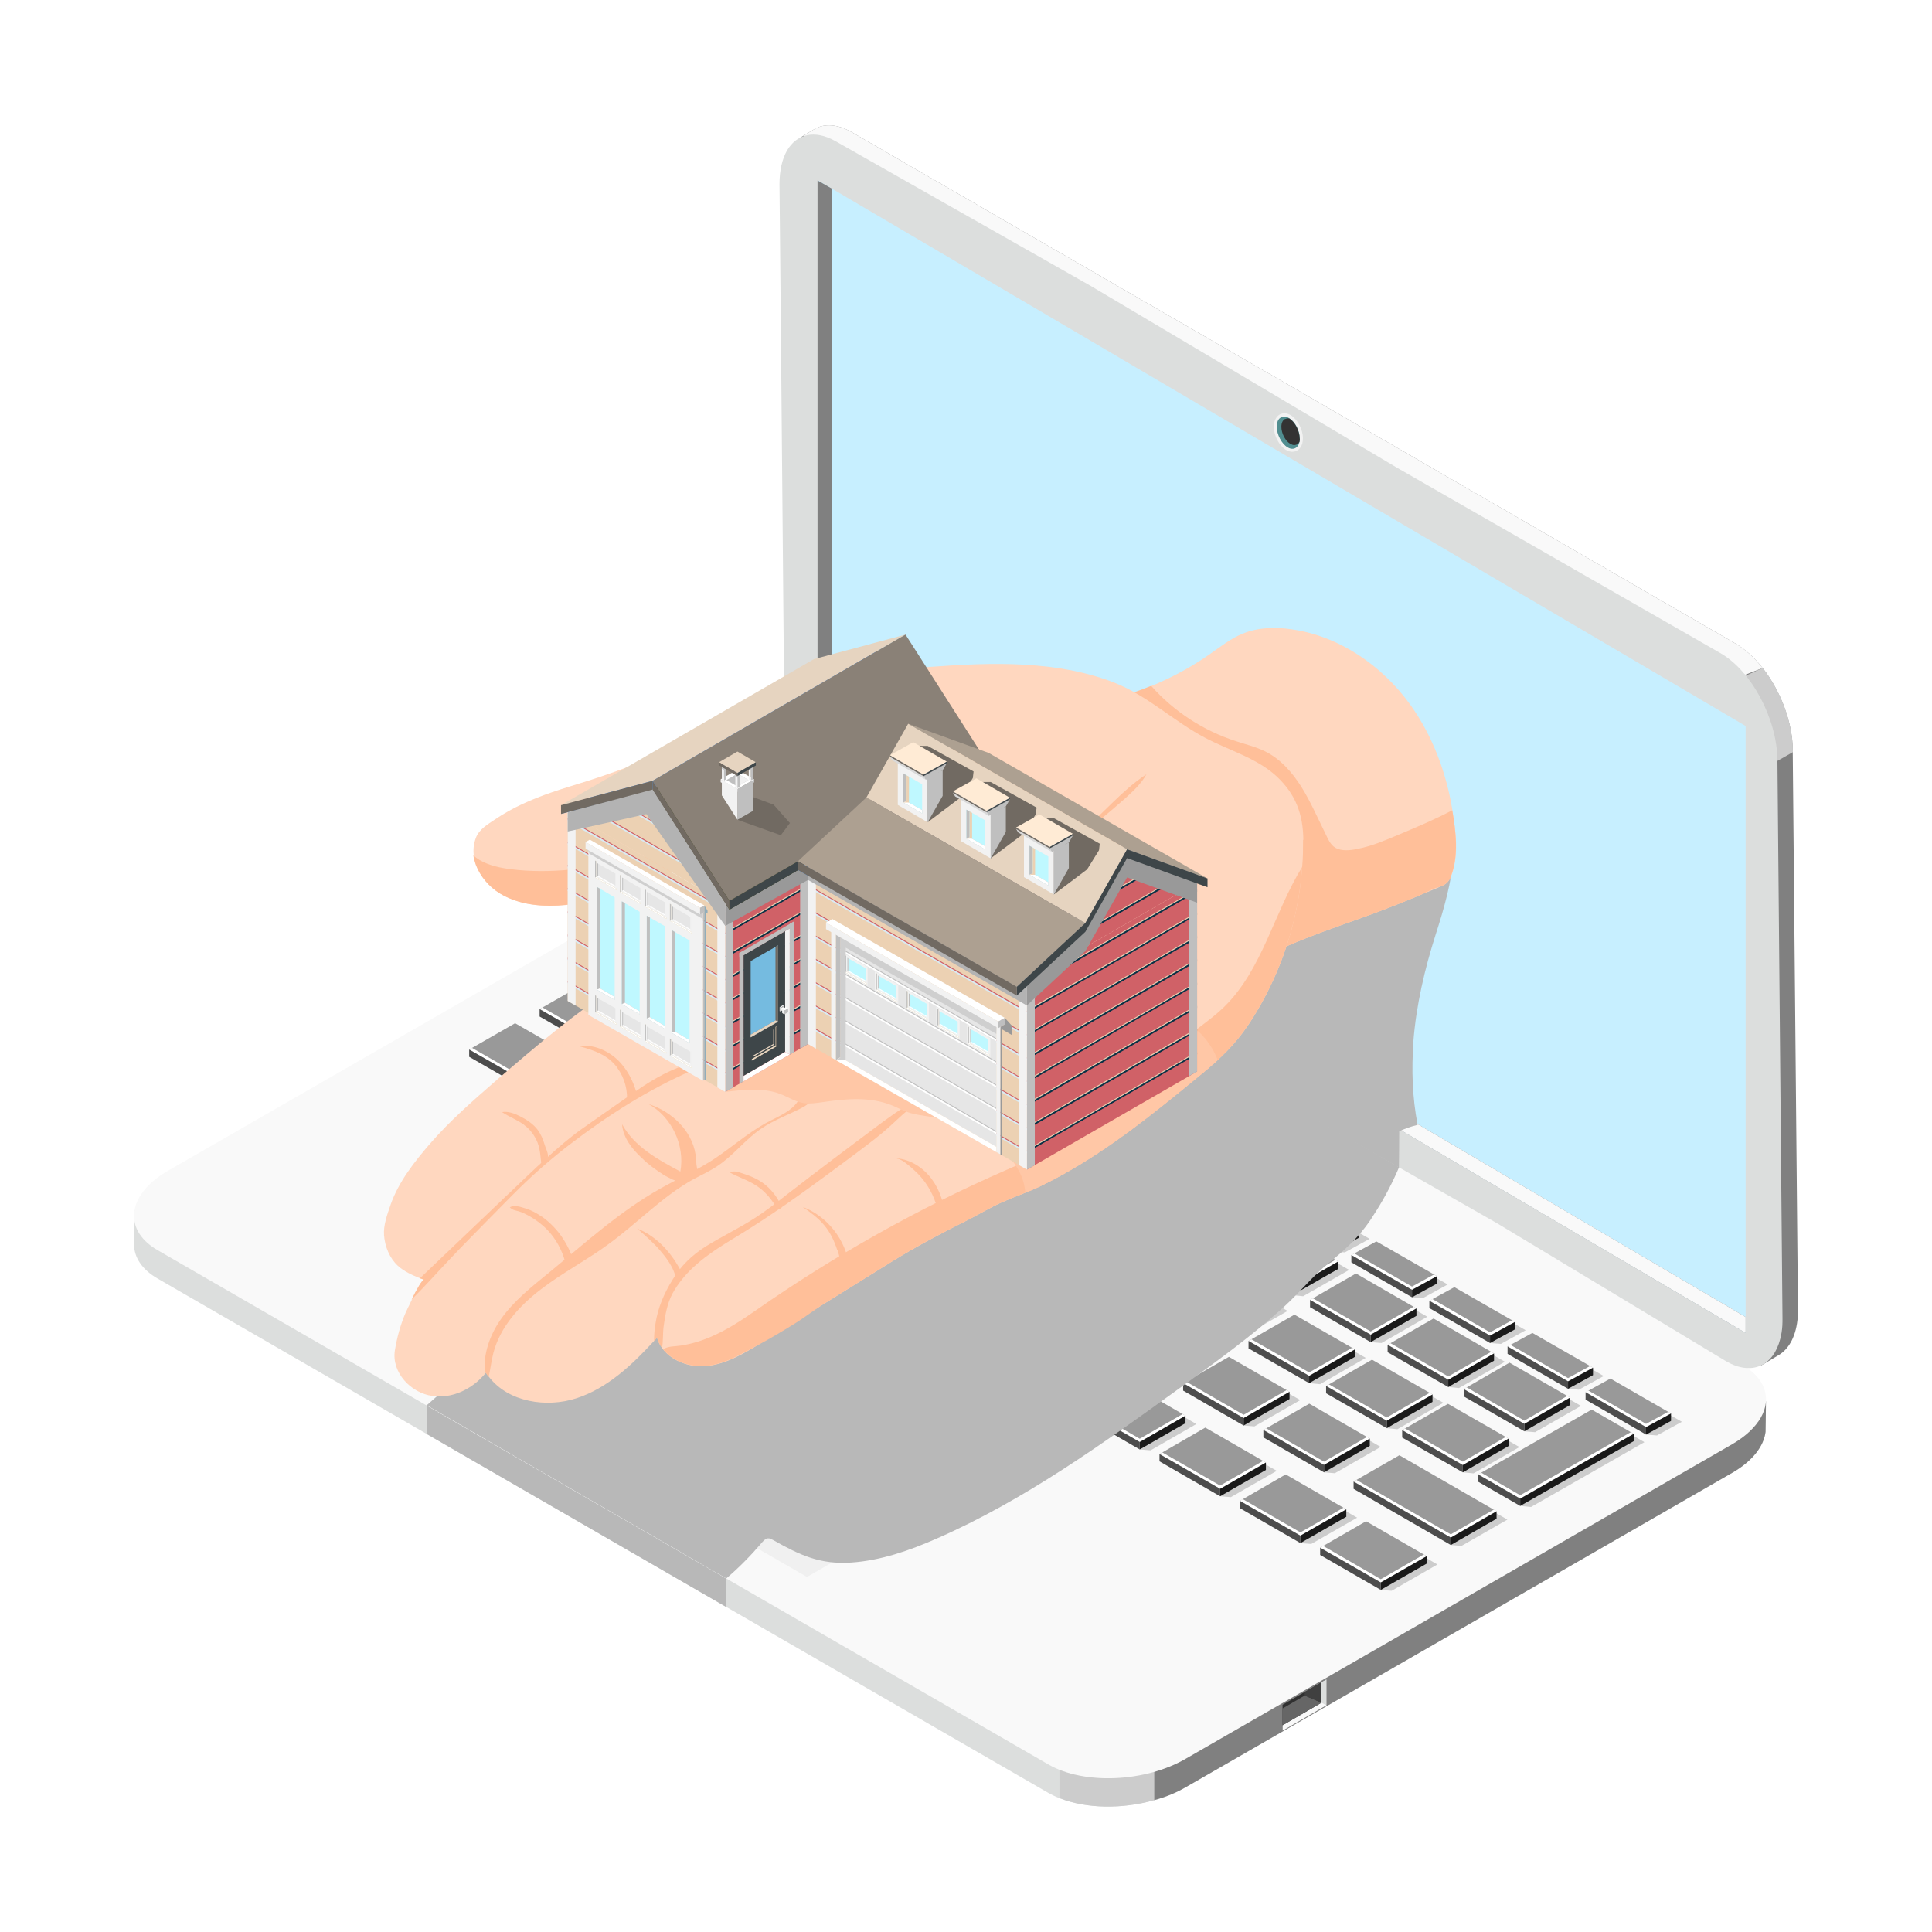 <?xml version="1.0" encoding="UTF-8"?>
<svg xmlns="http://www.w3.org/2000/svg" viewBox="0 0 130 130">
  <defs>
    <style>
      .cls-1 {
        fill: #f2f2f2;
      }

      .cls-2 {
        fill: #f9f9f9;
      }

      .cls-3 {
        fill: #ecd1b3;
      }

      .cls-4 {
        fill: #f0f0f0;
      }

      .cls-5 {
        fill: #e6e6e6;
      }

      .cls-6 {
        fill: #fff;
      }

      .cls-7 {
        fill: #ffebd5;
      }

      .cls-8 {
        fill: #ffd7bf;
      }

      .cls-9 {
        fill: #ffbf99;
      }

      .cls-10 {
        fill: #e6d4c0;
      }

      .cls-11, .cls-12 {
        fill: #999;
      }

      .cls-13 {
        fill: #8a8177;
      }

      .cls-14 {
        fill: #666;
      }

      .cls-15 {
        fill: #303030;
      }

      .cls-16 {
        fill: #333;
      }

      .cls-17 {
        fill: #d06167;
      }

      .cls-18 {
        fill: #bff8ff;
      }

      .cls-19 {
        fill: #bfbfbf;
      }

      .cls-20 {
        fill: #ccc;
      }

      .cls-21 {
        fill: #dcdedd;
      }

      .cls-22 {
        fill: #dbc79a;
      }

      .cls-23 {
        fill: #d9eaf1;
      }

      .cls-24 {
        fill: #d9d9d9;
      }

      .cls-25 {
        fill: #ada091;
      }

      .cls-26 {
        fill: #ddb79b;
      }

      .cls-27 {
        fill: #c7efff;
      }

      .cls-28 {
        fill: #433e44;
      }

      .cls-29 {
        fill: #404040;
      }

      .cls-30 {
        fill: #0a3045;
      }

      .cls-31 {
        fill: #3e4649;
      }

      .cls-32 {
        fill: #3f461d;
      }

      .cls-33 {
        fill: #1a1a1a;
      }

      .cls-34 {
        fill: gray;
      }

      .cls-35 {
        fill: #5598e9;
      }

      .cls-36 {
        fill: #75bbe0;
      }

      .cls-37, .cls-38 {
        fill: #716a62;
      }

      .cls-39 {
        fill: #518e90;
      }

      .cls-40 {
        fill: #4d4d4d;
      }

      .cls-38, .cls-41, .cls-42, .cls-43, .cls-44, .cls-45, .cls-12, .cls-46, .cls-47 {
        mix-blend-mode: multiply;
      }

      .cls-41 {
        fill: #c4c4c4;
      }

      .cls-42 {
        fill: #cfcfcf;
      }

      .cls-43 {
        fill: #b8b8b8;
      }

      .cls-44 {
        fill: #b3b3b3;
      }

      .cls-45 {
        fill: #91adba;
      }

      .cls-46 {
        fill: #ffc7a6;
      }

      .cls-48 {
        isolation: isolate;
      }
    </style>
  </defs>
  <g class="cls-48">
    <g id="_レイヤー_1" data-name="レイヤー 1">
      <g>
        <path class="cls-21" d="M118.82,94.93l-.02,1.42c-.12,.96-.87,1.96-2.24,2.75l-36.78,21.16c-.64,.37-1.36,.67-2.13,.87-2.14,.61-4.57,.58-6.37-.14-.26-.1-.51-.22-.74-.35L10.62,86.04c-1.08-.62-1.6-1.45-1.6-2.31h-.01l.04-2.3,1.22,.9c.29-.26,.63-.49,1.01-.72l36.78-21.16c2.74-1.58,6.88-1.76,9.25-.38l39.89,23.03,20.04,11.57s.08,.05,.12,.08l1.48,.19Z"/>
        <polygon class="cls-43" points="28.71 94.57 28.71 96.49 48.83 108.11 48.87 106.22 28.71 94.57"/>
        <path class="cls-34" d="M118.83,94.3l-.03,2.05c-.12,.96-.87,1.96-2.24,2.75l-36.78,21.16c-.64,.37-1.36,.67-2.13,.87v-38.05h19.54l20.04,11.57s.08,.05,.12,.08l1.49-.44Z"/>
        <g>
          <polygon class="cls-15" points="89.25 114.75 86.3 116.46 86.3 114.71 89.25 113.01 89.25 114.75"/>
          <polygon class="cls-2" points="88.92 114.57 88.92 113.2 89.25 113.01 89.25 114.75 86.3 116.46 86.3 116.09 88.92 114.57"/>
          <polygon class="cls-21" points="88.92 114.57 89.25 114.75 89.25 113.01 88.92 113.2 88.92 114.57"/>
          <polygon class="cls-14" points="88.92 114.57 87.79 114.09 86.3 114.96 86.3 116.09 88.92 114.57"/>
          <polygon class="cls-29" points="87.79 114.09 87.79 113.85 88.92 113.2 88.92 114.57 87.79 114.09"/>
        </g>
        <path class="cls-20" d="M71.29,114.83v6.16c1.79,.72,4.23,.75,6.37,.14v-6.31h-6.37Z"/>
        <path class="cls-2" d="M10.62,84.13l59.93,34.6c2.37,1.37,6.51,1.2,9.24-.39l26.51-15.26,10.27-5.91c.91-.53,1.54-1.14,1.91-1.78,.73-1.28,.33-2.64-1.25-3.56L57.3,57.24c-2.37-1.37-6.51-1.2-9.24,.39L11.28,78.79c-.16,.1-.32,.19-.47,.3-2.29,1.57-2.42,3.76-.19,5.04Z"/>
        <g>
          <polygon class="cls-4" points="54.3 106.11 28.51 91.22 44.52 81.97 70.32 96.86 54.3 106.11"/>
          <polygon class="cls-21" points="44.52 82.85 69.55 97.3 70.32 96.86 44.52 81.97 28.51 91.22 29.27 91.66 44.52 82.85"/>
          <polygon class="cls-34" points="44.52 82.85 44.52 81.97 28.51 91.22 29.27 91.66 44.52 82.85"/>
        </g>
        <g>
          <g>
            <polygon class="cls-20" points="92.65 102.93 89.56 104.7 92.66 106.48 92.66 106.48 92.91 106.98 93.64 107.04 96.72 105.27 92.65 102.93"/>
            <g>
              <polygon class="cls-11" points="92.91 106.48 88.83 104.14 91.92 102.36 96 104.71 92.91 106.48"/>
              <polygon class="cls-6" points="92.91 106.26 89.03 104.02 88.83 104.14 92.91 106.48 96 104.71 95.8 104.6 92.91 106.26"/>
              <polygon class="cls-33" points="96 104.71 96 105.21 92.91 106.98 92.91 106.48 96 104.71"/>
              <polygon class="cls-40" points="88.83 104.14 88.83 104.63 92.91 106.98 92.91 106.48 88.83 104.14"/>
            </g>
          </g>
          <g>
            <polygon class="cls-20" points="87.24 99.78 84.15 101.55 87.25 103.33 87.25 103.33 87.5 103.83 88.23 103.89 91.32 102.12 87.24 99.78"/>
            <g>
              <polygon class="cls-11" points="87.5 103.33 83.43 100.99 86.51 99.21 90.59 101.56 87.5 103.33"/>
              <polygon class="cls-6" points="87.5 103.11 83.62 100.87 83.43 100.99 87.5 103.33 90.59 101.56 90.4 101.45 87.5 103.11"/>
              <polygon class="cls-33" points="90.59 101.56 90.59 102.06 87.5 103.83 87.5 103.33 90.59 101.56"/>
              <polygon class="cls-40" points="83.43 100.99 83.43 101.48 87.5 103.83 87.5 103.33 83.43 100.99"/>
            </g>
          </g>
          <g>
            <polygon class="cls-20" points="81.83 96.63 78.75 98.4 81.85 100.18 81.85 100.18 82.1 100.68 82.82 100.74 85.91 98.97 81.83 96.63"/>
            <g>
              <polygon class="cls-11" points="82.1 100.18 78.02 97.84 81.1 96.06 85.18 98.41 82.1 100.18"/>
              <polygon class="cls-6" points="82.1 99.96 78.21 97.73 78.02 97.84 82.1 100.18 85.18 98.41 84.99 98.3 82.1 99.96"/>
              <polygon class="cls-33" points="85.18 98.41 85.18 98.91 82.1 100.68 82.1 100.18 85.18 98.41"/>
              <polygon class="cls-40" points="78.02 97.84 78.02 98.33 82.1 100.68 82.1 100.18 78.02 97.84"/>
            </g>
          </g>
          <g>
            <polygon class="cls-20" points="48.89 77.24 45.8 79.02 48.9 80.8 48.9 80.8 49.15 81.29 49.88 81.36 52.97 79.59 48.89 77.24"/>
            <g>
              <polygon class="cls-11" points="49.15 80.8 45.08 78.45 48.16 76.68 52.24 79.03 49.15 80.8"/>
              <polygon class="cls-6" points="49.15 80.58 45.27 78.34 45.08 78.45 49.15 80.8 52.24 79.03 52.05 78.92 49.15 80.58"/>
              <polygon class="cls-33" points="52.24 79.03 52.24 79.52 49.15 81.3 49.15 80.8 52.24 79.03"/>
              <polygon class="cls-40" points="45.08 78.45 45.08 78.95 49.15 81.3 49.15 80.8 45.08 78.45"/>
            </g>
          </g>
          <g>
            <polygon class="cls-20" points="43.48 74.09 40.4 75.87 43.5 77.65 43.5 77.65 43.75 78.15 44.47 78.21 47.56 76.44 43.48 74.09"/>
            <g>
              <polygon class="cls-11" points="43.75 77.65 39.67 75.3 42.75 73.53 46.83 75.88 43.75 77.65"/>
              <polygon class="cls-6" points="43.75 77.43 39.86 75.19 39.67 75.3 43.75 77.65 46.83 75.88 46.64 75.77 43.75 77.43"/>
              <polygon class="cls-33" points="46.83 75.88 46.83 76.37 43.75 78.15 43.75 77.65 46.83 75.88"/>
              <polygon class="cls-40" points="39.67 75.3 39.67 75.8 43.75 78.15 43.75 77.65 39.67 75.3"/>
            </g>
          </g>
          <g>
            <polygon class="cls-20" points="35.38 69.41 32.3 71.18 38.09 74.5 38.09 74.5 38.34 75 39.07 75.06 42.15 73.29 35.38 69.41"/>
            <g>
              <polygon class="cls-11" points="38.34 74.5 31.57 70.62 34.66 68.85 41.42 72.73 38.34 74.5"/>
              <polygon class="cls-6" points="38.34 74.28 31.76 70.51 31.57 70.62 38.34 74.5 41.42 72.73 41.23 72.62 38.34 74.28"/>
              <polygon class="cls-33" points="41.42 72.73 41.42 73.22 38.34 75 38.34 74.5 41.42 72.73"/>
              <polygon class="cls-40" points="31.57 70.62 31.57 71.11 38.34 75 38.34 74.5 31.57 70.62"/>
            </g>
          </g>
          <g>
            <polygon class="cls-20" points="73.96 92.05 70.88 93.82 76.44 97.03 76.44 97.03 76.69 97.53 77.42 97.59 80.5 95.82 73.96 92.05"/>
            <g>
              <polygon class="cls-11" points="76.69 97.03 70.15 93.26 73.24 91.49 79.77 95.26 76.69 97.03"/>
              <polygon class="cls-6" points="76.69 96.81 70.34 93.15 70.15 93.26 76.69 97.03 79.77 95.26 79.58 95.15 76.69 96.81"/>
              <polygon class="cls-33" points="79.77 95.26 79.77 95.76 76.69 97.53 76.69 97.03 79.77 95.26"/>
              <polygon class="cls-40" points="70.15 93.26 70.15 93.75 76.69 97.53 76.69 97.03 70.15 93.26"/>
            </g>
          </g>
          <g>
            <g>
              <polygon class="cls-20" points="67.19 82.46 64.1 84.23 67.2 86.01 67.2 86.01 67.45 86.51 68.18 86.58 71.27 84.81 67.19 82.46"/>
              <g>
                <polygon class="cls-11" points="67.45 86.01 63.38 83.67 66.46 81.9 70.54 84.24 67.45 86.01"/>
                <polygon class="cls-6" points="67.45 85.79 63.57 83.56 63.38 83.67 67.45 86.01 70.54 84.24 70.35 84.13 67.45 85.79"/>
                <polygon class="cls-33" points="70.54 84.24 70.54 84.74 67.45 86.51 67.45 86.01 70.54 84.24"/>
                <polygon class="cls-40" points="63.38 83.67 63.38 84.17 67.45 86.51 67.45 86.01 63.38 83.67"/>
              </g>
            </g>
            <g>
              <g>
                <polygon class="cls-20" points="88.82 95.01 85.74 96.79 88.84 98.57 88.84 98.57 89.09 99.07 89.82 99.13 92.9 97.36 88.82 95.01"/>
                <g>
                  <polygon class="cls-11" points="89.09 98.57 85.01 96.22 88.1 94.45 92.17 96.8 89.09 98.57"/>
                  <polygon class="cls-6" points="89.09 98.35 85.2 96.11 85.01 96.22 89.09 98.57 92.17 96.8 91.98 96.69 89.09 98.35"/>
                  <polygon class="cls-33" points="92.17 96.8 92.17 97.29 89.09 99.07 89.09 98.57 92.17 96.8"/>
                  <polygon class="cls-40" points="85.01 96.22 85.01 96.72 89.09 99.07 89.09 98.57 85.01 96.22"/>
                </g>
              </g>
              <g>
                <polygon class="cls-20" points="83.42 91.86 80.33 93.64 83.43 95.42 83.43 95.42 83.68 95.92 84.41 95.98 87.49 94.21 83.42 91.86"/>
                <g>
                  <polygon class="cls-11" points="83.68 95.42 79.61 93.07 82.69 91.3 86.77 93.65 83.68 95.42"/>
                  <polygon class="cls-6" points="83.68 95.2 79.8 92.96 79.61 93.07 83.68 95.42 86.77 93.65 86.57 93.54 83.68 95.2"/>
                  <polygon class="cls-33" points="86.77 93.65 86.77 94.14 83.68 95.92 83.68 95.42 86.77 93.65"/>
                  <polygon class="cls-40" points="79.61 93.07 79.61 93.57 83.68 95.92 83.68 95.42 79.61 93.07"/>
                </g>
              </g>
              <g>
                <polygon class="cls-20" points="78.01 88.72 74.93 90.49 78.02 92.27 78.02 92.27 78.28 92.77 79 92.83 82.09 91.06 78.01 88.72"/>
                <g>
                  <polygon class="cls-11" points="78.28 92.27 74.2 89.92 77.28 88.15 81.36 90.5 78.28 92.27"/>
                  <polygon class="cls-6" points="78.28 92.05 74.39 89.81 74.2 89.92 78.28 92.27 81.36 90.5 81.17 90.39 78.28 92.05"/>
                  <polygon class="cls-33" points="81.36 90.5 81.36 90.99 78.28 92.77 78.28 92.27 81.36 90.5"/>
                  <polygon class="cls-40" points="74.2 89.92 74.2 90.42 78.28 92.77 78.28 92.27 74.2 89.92"/>
                </g>
              </g>
              <g>
                <polygon class="cls-20" points="72.6 85.61 69.51 87.38 72.61 89.16 72.61 89.16 72.86 89.66 73.59 89.73 76.67 87.96 72.6 85.61"/>
                <g>
                  <polygon class="cls-11" points="72.86 89.16 68.78 86.82 71.87 85.05 75.95 87.39 72.86 89.16"/>
                  <polygon class="cls-6" points="72.86 88.94 68.98 86.71 68.78 86.82 72.86 89.16 75.95 87.39 75.75 87.28 72.86 88.94"/>
                  <polygon class="cls-33" points="75.95 87.39 75.95 87.89 72.86 89.66 72.86 89.16 75.95 87.39"/>
                  <polygon class="cls-40" points="68.78 86.82 68.78 87.31 72.86 89.66 72.86 89.16 68.78 86.82"/>
                </g>
              </g>
              <g>
                <polygon class="cls-20" points="61.78 79.31 58.7 81.08 61.8 82.87 61.8 82.87 62.05 83.36 62.77 83.43 65.86 81.66 61.78 79.31"/>
                <g>
                  <polygon class="cls-11" points="62.05 82.87 57.97 80.52 61.05 78.75 65.13 81.09 62.05 82.87"/>
                  <polygon class="cls-6" points="62.05 82.64 58.16 80.41 57.97 80.52 62.05 82.87 65.13 81.09 64.94 80.98 62.05 82.64"/>
                  <polygon class="cls-33" points="65.13 81.09 65.13 81.59 62.05 83.36 62.05 82.87 65.13 81.09"/>
                  <polygon class="cls-40" points="57.97 80.52 57.97 81.02 62.05 83.36 62.05 82.87 57.97 80.52"/>
                </g>
              </g>
              <g>
                <polygon class="cls-20" points="56.02 76.12 52.93 77.89 56.03 79.67 56.03 79.67 56.28 80.17 57.01 80.23 60.09 78.46 56.02 76.12"/>
                <g>
                  <polygon class="cls-11" points="56.28 79.67 52.2 77.33 55.29 75.56 59.37 77.9 56.28 79.67"/>
                  <polygon class="cls-6" points="56.28 79.45 52.4 77.22 52.2 77.33 56.28 79.67 59.37 77.9 59.17 77.79 56.28 79.45"/>
                  <polygon class="cls-33" points="59.37 77.9 59.37 78.4 56.28 80.17 56.28 79.67 59.37 77.9"/>
                  <polygon class="cls-40" points="52.2 77.33 52.2 77.82 56.28 80.17 56.28 79.67 52.2 77.33"/>
                </g>
              </g>
              <g>
                <polygon class="cls-20" points="50.61 72.97 47.52 74.74 50.62 76.52 50.62 76.52 50.87 77.02 51.6 77.09 54.69 75.31 50.61 72.97"/>
                <g>
                  <polygon class="cls-11" points="50.87 76.52 46.8 74.18 49.88 72.41 53.96 74.75 50.87 76.52"/>
                  <polygon class="cls-6" points="50.87 76.3 46.99 74.07 46.8 74.18 50.87 76.52 53.96 74.75 53.77 74.64 50.87 76.3"/>
                  <polygon class="cls-33" points="53.96 74.75 53.96 75.25 50.87 77.02 50.87 76.52 53.96 74.75"/>
                  <polygon class="cls-40" points="46.8 74.18 46.8 74.67 50.87 77.02 50.87 76.52 46.8 74.18"/>
                </g>
              </g>
              <g>
                <polygon class="cls-20" points="45.33 69.87 42.25 71.65 45.35 73.43 45.35 73.43 45.6 73.93 46.32 73.99 49.41 72.22 45.33 69.87"/>
                <g>
                  <polygon class="cls-11" points="45.6 73.43 41.52 71.08 44.61 69.31 48.68 71.66 45.6 73.43"/>
                  <polygon class="cls-6" points="45.6 73.21 41.71 70.97 41.52 71.08 45.6 73.43 48.68 71.66 48.49 71.55 45.6 73.21"/>
                  <polygon class="cls-33" points="48.68 71.66 48.68 72.15 45.6 73.93 45.6 73.43 48.68 71.66"/>
                  <polygon class="cls-40" points="41.52 71.08 41.52 71.58 45.6 73.93 45.6 73.43 41.52 71.08"/>
                </g>
              </g>
              <g>
                <polygon class="cls-20" points="40.12 66.69 37.04 68.46 40.14 70.25 40.14 70.25 40.39 70.74 41.12 70.81 44.2 69.04 40.12 66.69"/>
                <g>
                  <polygon class="cls-11" points="40.39 70.25 36.31 67.9 39.4 66.13 43.47 68.48 40.39 70.25"/>
                  <polygon class="cls-6" points="40.39 70.03 36.5 67.79 36.31 67.9 40.39 70.25 43.47 68.48 43.28 68.36 40.39 70.03"/>
                  <polygon class="cls-33" points="43.47 68.48 43.47 68.97 40.39 70.74 40.39 70.25 43.47 68.48"/>
                  <polygon class="cls-40" points="36.31 67.9 36.31 68.4 40.39 70.74 40.39 70.25 36.31 67.9"/>
                </g>
              </g>
              <g>
                <polygon class="cls-20" points="94.89 98.48 91.8 100.25 97.37 103.46 97.37 103.46 97.62 103.96 98.34 104.02 101.43 102.25 94.89 98.48"/>
                <g>
                  <polygon class="cls-11" points="97.62 103.46 91.08 99.69 94.16 97.92 100.7 101.69 97.62 103.46"/>
                  <polygon class="cls-6" points="97.62 103.24 91.27 99.58 91.08 99.69 97.62 103.46 100.7 101.69 100.51 101.58 97.62 103.24"/>
                  <polygon class="cls-33" points="100.7 101.69 100.7 102.19 97.62 103.96 97.62 103.46 100.7 101.69"/>
                  <polygon class="cls-40" points="91.08 99.69 91.08 100.18 97.62 103.96 97.62 103.46 91.08 99.69"/>
                </g>
              </g>
            </g>
          </g>
          <g>
            <g>
              <polygon class="cls-20" points="71.74 79.61 68.65 81.38 71.75 83.17 71.75 83.17 72 83.66 72.73 83.73 75.82 81.96 71.74 79.61"/>
              <g>
                <polygon class="cls-11" points="72 83.17 67.93 80.82 71.01 79.05 75.09 81.39 72 83.17"/>
                <polygon class="cls-6" points="72 82.94 68.12 80.71 67.93 80.82 72 83.17 75.09 81.39 74.9 81.28 72 82.94"/>
                <polygon class="cls-33" points="75.09 81.39 75.09 81.89 72 83.66 72 83.17 75.09 81.39"/>
                <polygon class="cls-40" points="67.93 80.82 67.93 81.32 72 83.66 72 83.17 67.93 80.82"/>
              </g>
            </g>
            <g>
              <g>
                <polygon class="cls-20" points="93.04 92.05 89.96 93.82 93.06 95.6 93.06 95.6 93.31 96.1 94.03 96.17 97.12 94.39 93.04 92.05"/>
                <g>
                  <polygon class="cls-11" points="93.31 95.6 89.23 93.26 92.32 91.49 96.39 93.83 93.31 95.6"/>
                  <polygon class="cls-6" points="93.31 95.38 89.42 93.15 89.23 93.26 93.31 95.6 96.39 93.83 96.2 93.72 93.31 95.38"/>
                  <polygon class="cls-33" points="96.39 93.83 96.39 94.33 93.31 96.1 93.31 95.6 96.39 93.83"/>
                  <polygon class="cls-40" points="89.23 93.26 89.23 93.75 93.31 96.1 93.31 95.6 89.23 93.26"/>
                </g>
              </g>
              <g>
                <polygon class="cls-20" points="98.16 95.02 95.08 96.79 98.18 98.58 98.18 98.58 98.43 99.07 99.15 99.14 102.24 97.37 98.16 95.02"/>
                <g>
                  <polygon class="cls-11" points="98.43 98.58 94.35 96.23 97.43 94.46 101.51 96.8 98.43 98.58"/>
                  <polygon class="cls-6" points="98.43 98.35 94.54 96.12 94.35 96.23 98.43 98.58 101.51 96.8 101.32 96.69 98.43 98.35"/>
                  <polygon class="cls-33" points="101.51 96.8 101.51 97.3 98.43 99.07 98.43 98.58 101.51 96.8"/>
                  <polygon class="cls-40" points="94.35 96.23 94.35 96.73 98.43 99.07 98.43 98.58 94.35 96.23"/>
                </g>
              </g>
              <g>
                <polygon class="cls-20" points="87.82 89.02 84.74 90.79 87.84 92.58 87.84 92.58 88.09 93.07 88.82 93.14 91.9 91.37 87.82 89.02"/>
                <g>
                  <polygon class="cls-11" points="88.09 92.58 84.01 90.23 87.1 88.46 91.17 90.8 88.09 92.58"/>
                  <polygon class="cls-6" points="88.09 92.35 84.21 90.12 84.01 90.23 88.09 92.58 91.17 90.8 90.98 90.69 88.09 92.35"/>
                  <polygon class="cls-33" points="91.17 90.8 91.17 91.3 88.09 93.07 88.09 92.58 91.17 90.8"/>
                  <polygon class="cls-40" points="84.01 90.23 84.01 90.73 88.09 93.07 88.09 92.58 84.01 90.23"/>
                </g>
              </g>
              <g>
                <polygon class="cls-20" points="82.56 85.87 79.48 87.64 82.57 89.42 82.57 89.42 82.83 89.92 83.55 89.98 86.64 88.21 82.56 85.87"/>
                <g>
                  <polygon class="cls-11" points="82.83 89.42 78.75 87.07 81.83 85.3 85.91 87.65 82.83 89.42"/>
                  <polygon class="cls-6" points="82.83 89.2 78.94 86.96 78.75 87.07 82.83 89.42 85.91 87.65 85.72 87.54 82.83 89.2"/>
                  <polygon class="cls-33" points="85.91 87.65 85.91 88.14 82.83 89.92 82.83 89.42 85.91 87.65"/>
                  <polygon class="cls-40" points="78.75 87.07 78.75 87.57 82.83 89.92 82.83 89.42 78.75 87.07"/>
                </g>
              </g>
              <g>
                <polygon class="cls-20" points="77.15 82.76 74.06 84.53 77.16 86.31 77.16 86.31 77.41 86.81 78.14 86.88 81.22 85.11 77.15 82.76"/>
                <g>
                  <polygon class="cls-11" points="77.41 86.31 73.33 83.97 76.42 82.2 80.5 84.54 77.41 86.31"/>
                  <polygon class="cls-6" points="77.41 86.09 73.53 83.86 73.33 83.97 77.41 86.31 80.5 84.54 80.3 84.43 77.41 86.09"/>
                  <polygon class="cls-33" points="80.5 84.54 80.5 85.04 77.41 86.81 77.41 86.31 80.5 84.54"/>
                  <polygon class="cls-40" points="73.33 83.97 73.33 84.47 77.41 86.81 77.41 86.31 73.33 83.97"/>
                </g>
              </g>
              <g>
                <polygon class="cls-20" points="66.33 76.46 63.25 78.23 66.35 80.02 66.35 80.02 66.6 80.51 67.32 80.58 70.41 78.81 66.33 76.46"/>
                <g>
                  <polygon class="cls-11" points="66.6 80.02 62.52 77.67 65.6 75.9 69.68 78.24 66.6 80.02"/>
                  <polygon class="cls-6" points="66.6 79.79 62.71 77.56 62.52 77.67 66.6 80.02 69.68 78.24 69.49 78.13 66.6 79.79"/>
                  <polygon class="cls-33" points="69.68 78.24 69.68 78.74 66.6 80.51 66.6 80.02 69.68 78.24"/>
                  <polygon class="cls-40" points="62.52 77.67 62.52 78.17 66.6 80.51 66.6 80.02 62.52 77.67"/>
                </g>
              </g>
              <g>
                <polygon class="cls-20" points="60.57 73.27 57.48 75.04 60.58 76.82 60.58 76.82 60.83 77.32 61.56 77.39 64.64 75.61 60.57 73.27"/>
                <g>
                  <polygon class="cls-11" points="60.83 76.82 56.75 74.48 59.84 72.71 63.92 75.05 60.83 76.82"/>
                  <polygon class="cls-6" points="60.83 76.6 56.95 74.37 56.75 74.48 60.83 76.82 63.92 75.05 63.72 74.94 60.83 76.6"/>
                  <polygon class="cls-33" points="63.92 75.05 63.92 75.55 60.83 77.32 60.83 76.82 63.92 75.05"/>
                  <polygon class="cls-40" points="56.75 74.48 56.75 74.97 60.83 77.32 60.83 76.82 56.75 74.48"/>
                </g>
              </g>
              <g>
                <polygon class="cls-20" points="55.16 70.12 52.07 71.89 55.17 73.67 55.17 73.67 55.42 74.17 56.15 74.24 59.24 72.46 55.16 70.12"/>
                <g>
                  <polygon class="cls-11" points="55.42 73.67 51.35 71.33 54.43 69.56 58.51 71.9 55.42 73.67"/>
                  <polygon class="cls-6" points="55.42 73.45 51.54 71.22 51.35 71.33 55.42 73.67 58.51 71.9 58.32 71.79 55.42 73.45"/>
                  <polygon class="cls-33" points="58.51 71.9 58.51 72.4 55.42 74.17 55.42 73.67 58.51 71.9"/>
                  <polygon class="cls-40" points="51.35 71.33 51.35 71.82 55.42 74.17 55.42 73.67 51.35 71.33"/>
                </g>
              </g>
              <g>
                <polygon class="cls-20" points="49.88 67.03 46.8 68.8 49.9 70.58 49.9 70.58 50.15 71.08 50.87 71.14 53.96 69.37 49.88 67.03"/>
                <g>
                  <polygon class="cls-11" points="50.15 70.58 46.07 68.23 49.16 66.46 53.23 68.81 50.15 70.58"/>
                  <polygon class="cls-6" points="50.15 70.36 46.26 68.12 46.07 68.23 50.15 70.58 53.23 68.81 53.04 68.7 50.15 70.36"/>
                  <polygon class="cls-33" points="53.23 68.81 53.23 69.3 50.15 71.08 50.15 70.58 53.23 68.81"/>
                  <polygon class="cls-40" points="46.07 68.23 46.07 68.73 50.15 71.08 50.15 70.58 46.07 68.23"/>
                </g>
              </g>
              <g>
                <polygon class="cls-20" points="44.67 63.84 41.59 65.61 44.69 67.4 44.69 67.4 44.94 67.89 45.67 67.96 48.75 66.19 44.67 63.84"/>
                <g>
                  <polygon class="cls-11" points="44.94 67.4 40.86 65.05 43.95 63.28 48.02 65.63 44.94 67.4"/>
                  <polygon class="cls-6" points="44.94 67.18 41.05 64.94 40.86 65.05 44.94 67.4 48.02 65.63 47.83 65.51 44.94 67.18"/>
                  <polygon class="cls-33" points="48.02 65.63 48.02 66.12 44.94 67.89 44.94 67.4 48.02 65.63"/>
                  <polygon class="cls-40" points="40.86 65.05 40.86 65.55 44.94 67.89 44.94 67.4 40.86 65.05"/>
                </g>
              </g>
              <g>
                <polygon class="cls-20" points="97.18 89.28 94.1 91.06 97.2 92.84 97.2 92.84 97.45 93.33 98.17 93.4 101.26 91.63 97.18 89.28"/>
                <g>
                  <polygon class="cls-11" points="97.45 92.84 93.37 90.49 96.46 88.72 100.53 91.07 97.45 92.84"/>
                  <polygon class="cls-6" points="97.45 92.62 93.56 90.38 93.37 90.49 97.45 92.84 100.53 91.07 100.34 90.96 97.45 92.62"/>
                  <polygon class="cls-33" points="100.53 91.07 100.53 91.56 97.45 93.33 97.45 92.84 100.53 91.07"/>
                  <polygon class="cls-40" points="93.37 90.49 93.37 90.99 97.45 93.33 97.45 92.84 93.37 90.49"/>
                </g>
              </g>
              <g>
                <polygon class="cls-20" points="102.3 92.26 99.22 94.03 102.32 95.81 102.32 95.81 102.57 96.31 103.29 96.37 106.38 94.6 102.3 92.26"/>
                <g>
                  <polygon class="cls-11" points="102.57 95.81 98.49 93.47 101.57 91.69 105.65 94.04 102.57 95.81"/>
                  <polygon class="cls-6" points="102.57 95.59 98.68 93.35 98.49 93.47 102.57 95.81 105.65 94.04 105.46 93.93 102.57 95.59"/>
                  <polygon class="cls-33" points="105.65 94.04 105.65 94.54 102.57 96.31 102.57 95.81 105.65 94.04"/>
                  <polygon class="cls-40" points="98.49 93.47 98.49 93.96 102.57 96.31 102.57 95.81 98.49 93.47"/>
                </g>
              </g>
              <g>
                <g>
                  <polygon class="cls-20" points="51.33 59.46 49.65 60.37 52.75 62.16 52.75 62.16 53 62.65 53.73 62.72 55.4 61.8 51.33 59.46"/>
                  <g>
                    <polygon class="cls-11" points="53 62.16 48.92 59.81 50.6 58.89 54.68 61.24 53 62.16"/>
                    <polygon class="cls-6" points="53 61.94 49.12 59.7 48.92 59.81 53 62.16 54.68 61.24 54.48 61.13 53 61.94"/>
                    <polygon class="cls-33" points="54.68 61.24 54.68 61.73 53 62.65 53 62.16 54.68 61.24"/>
                    <polygon class="cls-40" points="48.92 59.81 48.92 60.31 53 62.65 53 62.16 48.92 59.81"/>
                  </g>
                </g>
                <g>
                  <polygon class="cls-20" points="56.58 62.53 54.9 63.45 58 65.24 58 65.24 58.25 65.73 58.98 65.8 60.65 64.88 56.58 62.53"/>
                  <g>
                    <polygon class="cls-11" points="58.25 65.24 54.18 62.89 55.85 61.97 59.93 64.32 58.25 65.24"/>
                    <polygon class="cls-6" points="58.25 65.01 54.37 62.78 54.18 62.89 58.25 65.24 59.93 64.32 59.73 64.21 58.25 65.01"/>
                    <polygon class="cls-33" points="59.93 64.32 59.93 64.81 58.25 65.73 58.25 65.24 59.93 64.32"/>
                    <polygon class="cls-40" points="54.18 62.89 54.18 63.39 58.25 65.73 58.25 65.24 54.18 62.89"/>
                  </g>
                </g>
                <g>
                  <polygon class="cls-20" points="61.83 65.61 60.15 66.53 63.25 68.32 63.25 68.32 63.5 68.81 64.23 68.88 65.91 67.96 61.83 65.61"/>
                  <g>
                    <polygon class="cls-11" points="63.5 68.32 59.43 65.97 61.1 65.05 65.18 67.4 63.5 68.32"/>
                    <polygon class="cls-6" points="63.5 68.09 59.62 65.86 59.43 65.97 63.5 68.32 65.18 67.4 64.99 67.29 63.5 68.09"/>
                    <polygon class="cls-33" points="65.18 67.4 65.18 67.89 63.5 68.81 63.5 68.32 65.18 67.4"/>
                    <polygon class="cls-40" points="59.43 65.97 59.43 66.47 63.5 68.81 63.5 68.32 59.43 65.97"/>
                  </g>
                </g>
                <g>
                  <polygon class="cls-20" points="67.08 68.69 65.4 69.61 68.5 71.4 68.5 71.4 68.75 71.89 69.48 71.96 71.16 71.04 67.08 68.69"/>
                  <g>
                    <polygon class="cls-11" points="68.75 71.4 64.68 69.05 66.35 68.13 70.43 70.48 68.75 71.4"/>
                    <polygon class="cls-6" points="68.75 71.17 64.87 68.94 64.68 69.05 68.75 71.4 70.43 70.48 70.24 70.37 68.75 71.17"/>
                    <polygon class="cls-33" points="70.43 70.48 70.43 70.97 68.75 71.89 68.75 71.4 70.43 70.48"/>
                    <polygon class="cls-40" points="64.68 69.05 64.68 69.55 68.75 71.89 68.75 71.4 64.68 69.05"/>
                  </g>
                </g>
                <g>
                  <polygon class="cls-20" points="72.33 71.77 70.66 72.69 73.76 74.47 73.76 74.47 74.01 74.97 74.73 75.04 76.41 74.12 72.33 71.77"/>
                  <g>
                    <polygon class="cls-11" points="74.01 74.47 69.93 72.13 71.6 71.21 75.68 73.56 74.01 74.47"/>
                    <polygon class="cls-6" points="74.01 74.25 70.12 72.02 69.93 72.13 74.01 74.47 75.68 73.56 75.49 73.44 74.01 74.25"/>
                    <polygon class="cls-33" points="75.68 73.56 75.68 74.05 74.01 74.97 74.01 74.47 75.68 73.56"/>
                    <polygon class="cls-40" points="69.93 72.13 69.93 72.62 74.01 74.97 74.01 74.47 69.93 72.13"/>
                  </g>
                </g>
                <g>
                  <polygon class="cls-20" points="77.58 74.85 75.91 75.77 79.01 77.55 79.01 77.55 79.26 78.05 79.98 78.12 81.66 77.2 77.58 74.85"/>
                  <g>
                    <polygon class="cls-11" points="79.26 77.55 75.18 75.21 76.85 74.29 80.93 76.63 79.26 77.55"/>
                    <polygon class="cls-6" points="79.26 77.33 75.37 75.1 75.18 75.21 79.26 77.55 80.93 76.63 80.74 76.52 79.26 77.33"/>
                    <polygon class="cls-33" points="80.93 76.63 80.93 77.13 79.26 78.05 79.26 77.55 80.93 76.63"/>
                    <polygon class="cls-40" points="75.18 75.21 75.18 75.7 79.26 78.05 79.26 77.55 75.18 75.21"/>
                  </g>
                </g>
                <g>
                  <polygon class="cls-20" points="82.83 77.93 81.16 78.85 84.26 80.63 84.26 80.63 84.51 81.13 85.23 81.2 86.91 80.28 82.83 77.93"/>
                  <g>
                    <polygon class="cls-11" points="84.51 80.63 80.43 78.29 82.11 77.37 86.18 79.71 84.51 80.63"/>
                    <polygon class="cls-6" points="84.51 80.41 80.62 78.18 80.43 78.29 84.51 80.63 86.18 79.71 85.99 79.6 84.51 80.41"/>
                    <polygon class="cls-33" points="86.18 79.71 86.18 80.21 84.51 81.13 84.51 80.63 86.18 79.71"/>
                    <polygon class="cls-40" points="80.43 78.29 80.43 78.78 84.51 81.13 84.51 80.63 80.43 78.29"/>
                  </g>
                </g>
                <g>
                  <polygon class="cls-20" points="88.08 81.01 86.41 81.93 89.51 83.71 89.51 83.71 89.76 84.21 90.49 84.27 92.16 83.36 88.08 81.01"/>
                  <g>
                    <polygon class="cls-11" points="89.76 83.71 85.68 81.37 87.36 80.45 91.43 82.79 89.76 83.71"/>
                    <polygon class="cls-6" points="89.76 83.49 85.88 81.26 85.68 81.37 89.76 83.71 91.43 82.79 91.24 82.68 89.76 83.49"/>
                    <polygon class="cls-33" points="91.43 82.79 91.43 83.29 89.76 84.21 89.76 83.71 91.43 82.79"/>
                    <polygon class="cls-40" points="85.68 81.37 85.68 81.86 89.76 84.21 89.76 83.71 85.68 81.37"/>
                  </g>
                </g>
                <g>
                  <polygon class="cls-20" points="93.34 84.09 91.66 85.01 94.76 86.79 94.76 86.79 95.01 87.29 95.74 87.35 97.41 86.43 93.34 84.09"/>
                  <g>
                    <polygon class="cls-11" points="95.01 86.79 90.93 84.45 92.61 83.53 96.69 85.87 95.01 86.79"/>
                    <polygon class="cls-6" points="95.01 86.57 91.13 84.34 90.93 84.45 95.01 86.79 96.69 85.87 96.49 85.76 95.01 86.57"/>
                    <polygon class="cls-33" points="96.69 85.87 96.69 86.37 95.01 87.29 95.01 86.79 96.69 85.87"/>
                    <polygon class="cls-40" points="90.93 84.45 90.93 84.94 95.01 87.29 95.01 86.79 90.93 84.45"/>
                  </g>
                </g>
                <g>
                  <polygon class="cls-20" points="98.59 87.17 96.91 88.09 100.01 89.87 100.01 89.87 100.26 90.37 100.99 90.43 102.66 89.51 98.59 87.17"/>
                  <g>
                    <polygon class="cls-11" points="100.26 89.87 96.18 87.53 97.86 86.61 101.94 88.95 100.26 89.87"/>
                    <polygon class="cls-6" points="100.26 89.65 96.38 87.41 96.18 87.53 100.26 89.87 101.94 88.95 101.74 88.84 100.26 89.65"/>
                    <polygon class="cls-33" points="101.94 88.95 101.94 89.45 100.26 90.37 100.26 89.87 101.94 88.95"/>
                    <polygon class="cls-40" points="96.18 87.53 96.18 88.02 100.26 90.37 100.26 89.87 96.18 87.53"/>
                  </g>
                </g>
                <g>
                  <polygon class="cls-20" points="103.84 90.25 102.16 91.17 105.26 92.95 105.26 92.95 105.51 93.45 106.24 93.51 107.91 92.59 103.84 90.25"/>
                  <g>
                    <polygon class="cls-11" points="105.51 92.95 101.44 90.6 103.11 89.69 107.19 92.03 105.51 92.95"/>
                    <polygon class="cls-6" points="105.51 92.73 101.63 90.49 101.44 90.6 105.51 92.95 107.19 92.03 106.99 91.92 105.51 92.73"/>
                    <polygon class="cls-33" points="107.19 92.03 107.19 92.53 105.51 93.45 105.51 92.95 107.19 92.03"/>
                    <polygon class="cls-40" points="101.44 90.6 101.44 91.1 105.51 93.45 105.51 92.95 101.44 90.6"/>
                  </g>
                </g>
                <g>
                  <polygon class="cls-20" points="109.09 93.33 107.41 94.25 110.51 96.03 110.51 96.03 110.76 96.53 111.49 96.59 113.17 95.67 109.09 93.33"/>
                  <g>
                    <polygon class="cls-11" points="110.76 96.03 106.69 93.68 108.36 92.76 112.44 95.11 110.76 96.03"/>
                    <polygon class="cls-6" points="110.76 95.81 106.88 93.57 106.69 93.68 110.76 96.03 112.44 95.11 112.25 95 110.76 95.81"/>
                    <polygon class="cls-33" points="112.44 95.11 112.44 95.61 110.76 96.53 110.76 96.03 112.44 95.11"/>
                    <polygon class="cls-40" points="106.69 93.68 106.69 94.18 110.76 96.53 110.76 96.03 106.69 93.68"/>
                  </g>
                </g>
              </g>
              <g>
                <polygon class="cls-20" points="91.96 86.26 88.88 88.03 91.98 89.81 91.98 89.81 92.23 90.31 92.96 90.37 96.04 88.6 91.96 86.26"/>
                <g>
                  <polygon class="cls-11" points="92.23 89.81 88.15 87.47 91.24 85.69 95.31 88.04 92.23 89.81"/>
                  <polygon class="cls-6" points="92.23 89.59 88.34 87.36 88.15 87.47 92.23 89.81 95.31 88.04 95.12 87.93 92.23 89.59"/>
                  <polygon class="cls-33" points="95.31 88.04 95.31 88.54 92.23 90.31 92.23 89.81 95.31 88.04"/>
                  <polygon class="cls-40" points="88.15 87.47 88.15 87.96 92.23 90.31 92.23 89.81 88.15 87.47"/>
                </g>
              </g>
              <g>
                <polygon class="cls-20" points="86.7 83.1 83.61 84.87 86.71 86.66 86.71 86.66 86.96 87.15 87.69 87.22 90.78 85.45 86.7 83.1"/>
                <g>
                  <polygon class="cls-11" points="86.96 86.66 82.89 84.31 85.97 82.54 90.05 84.88 86.96 86.66"/>
                  <polygon class="cls-6" points="86.96 86.43 83.08 84.2 82.89 84.31 86.96 86.66 90.05 84.88 89.86 84.77 86.96 86.43"/>
                  <polygon class="cls-33" points="90.05 84.88 90.05 85.38 86.96 87.15 86.96 86.66 90.05 84.88"/>
                  <polygon class="cls-40" points="82.89 84.31 82.89 84.81 86.96 87.15 86.96 86.66 82.89 84.31"/>
                </g>
              </g>
              <g>
                <polygon class="cls-20" points="81.29 80 78.2 81.77 81.3 83.55 81.3 83.55 81.55 84.05 82.28 84.11 85.36 82.34 81.29 80"/>
                <g>
                  <polygon class="cls-11" points="81.55 83.55 77.47 81.21 80.56 79.43 84.64 81.78 81.55 83.55"/>
                  <polygon class="cls-6" points="81.55 83.33 77.67 81.09 77.47 81.21 81.55 83.55 84.64 81.78 84.44 81.67 81.55 83.33"/>
                  <polygon class="cls-33" points="84.64 81.78 84.64 82.28 81.55 84.05 81.55 83.55 84.64 81.78"/>
                  <polygon class="cls-40" points="77.47 81.21 77.47 81.7 81.55 84.05 81.55 83.55 77.47 81.21"/>
                </g>
              </g>
              <g>
                <polygon class="cls-20" points="75.81 76.77 72.73 78.54 75.83 80.32 75.83 80.32 76.08 80.82 76.8 80.89 79.89 79.11 75.81 76.77"/>
                <g>
                  <polygon class="cls-11" points="76.08 80.32 72 77.98 75.09 76.21 79.16 78.55 76.08 80.32"/>
                  <polygon class="cls-6" points="76.08 80.1 72.19 77.87 72 77.98 76.08 80.32 79.16 78.55 78.97 78.44 76.08 80.1"/>
                  <polygon class="cls-33" points="79.16 78.55 79.16 79.05 76.08 80.82 76.08 80.32 79.16 78.55"/>
                  <polygon class="cls-40" points="72 77.98 72 78.47 76.08 80.82 76.08 80.32 72 77.98"/>
                </g>
              </g>
              <g>
                <polygon class="cls-20" points="70.47 73.7 67.39 75.47 70.49 77.25 70.49 77.25 70.74 77.75 71.46 77.81 74.55 76.04 70.47 73.7"/>
                <g>
                  <polygon class="cls-11" points="70.74 77.25 66.66 74.91 69.74 73.13 73.82 75.48 70.74 77.25"/>
                  <polygon class="cls-6" points="70.74 77.03 66.85 74.79 66.66 74.91 70.74 77.25 73.82 75.48 73.63 75.37 70.74 77.03"/>
                  <polygon class="cls-33" points="73.82 75.48 73.82 75.98 70.74 77.75 70.74 77.25 73.82 75.48"/>
                  <polygon class="cls-40" points="66.66 74.91 66.66 75.4 70.74 77.75 70.74 77.25 66.66 74.91"/>
                </g>
              </g>
              <g>
                <polygon class="cls-20" points="64.7 70.5 61.62 72.28 64.72 74.06 64.72 74.06 64.97 74.55 65.7 74.62 68.78 72.85 64.7 70.5"/>
                <g>
                  <polygon class="cls-11" points="64.97 74.06 60.89 71.71 63.98 69.94 68.06 72.29 64.97 74.06"/>
                  <polygon class="cls-6" points="64.97 73.84 61.09 71.6 60.89 71.71 64.97 74.06 68.06 72.29 67.86 72.18 64.97 73.84"/>
                  <polygon class="cls-33" points="68.06 72.29 68.06 72.78 64.97 74.55 64.97 74.06 68.06 72.29"/>
                  <polygon class="cls-40" points="60.89 71.71 60.89 72.21 64.97 74.55 64.97 74.06 60.89 71.71"/>
                </g>
              </g>
              <g>
                <polygon class="cls-20" points="59.3 67.35 56.21 69.13 59.31 70.91 59.31 70.91 59.56 71.4 60.29 71.47 63.38 69.7 59.3 67.35"/>
                <g>
                  <polygon class="cls-11" points="59.56 70.91 55.49 68.56 58.57 66.79 62.65 69.14 59.56 70.91"/>
                  <polygon class="cls-6" points="59.56 70.69 55.68 68.45 55.49 68.56 59.56 70.91 62.65 69.14 62.46 69.03 59.56 70.69"/>
                  <polygon class="cls-33" points="62.65 69.14 62.65 69.63 59.56 71.4 59.56 70.91 62.65 69.14"/>
                  <polygon class="cls-40" points="55.49 68.56 55.49 69.06 59.56 71.4 59.56 70.91 55.49 68.56"/>
                </g>
              </g>
              <g>
                <polygon class="cls-20" points="54.02 64.26 50.94 66.03 54.04 67.82 54.04 67.82 54.29 68.31 55.01 68.38 58.1 66.61 54.02 64.26"/>
                <g>
                  <polygon class="cls-11" points="54.29 67.82 50.21 65.47 53.3 63.7 57.37 66.04 54.29 67.82"/>
                  <polygon class="cls-6" points="54.29 67.59 50.4 65.36 50.21 65.47 54.29 67.82 57.37 66.04 57.18 65.93 54.29 67.59"/>
                  <polygon class="cls-33" points="57.37 66.04 57.37 66.54 54.29 68.31 54.29 67.82 57.37 66.04"/>
                  <polygon class="cls-40" points="50.21 65.47 50.21 65.97 54.29 68.31 54.29 67.82 50.21 65.47"/>
                </g>
              </g>
              <g>
                <polygon class="cls-20" points="48.81 61.08 45.73 62.85 48.83 64.63 48.83 64.63 49.08 65.13 49.8 65.19 52.89 63.42 48.81 61.08"/>
                <g>
                  <polygon class="cls-11" points="49.08 64.63 45 62.29 48.09 60.52 52.16 62.86 49.08 64.63"/>
                  <polygon class="cls-6" points="49.08 64.41 45.19 62.18 45 62.29 49.08 64.63 52.16 62.86 51.97 62.75 49.08 64.41"/>
                  <polygon class="cls-33" points="52.16 62.86 52.16 63.36 49.08 65.13 49.08 64.63 52.16 62.86"/>
                  <polygon class="cls-40" points="45 62.29 45 62.78 49.08 65.13 49.08 64.63 45 62.29"/>
                </g>
              </g>
              <g>
                <polygon class="cls-20" points="107.83 95.41 100.19 99.77 102.04 100.84 102.04 100.84 102.29 101.33 103.02 101.4 110.65 97.04 107.83 95.41"/>
                <g>
                  <polygon class="cls-11" points="102.29 100.84 99.46 99.21 107.1 94.85 109.93 96.48 102.29 100.84"/>
                  <polygon class="cls-6" points="102.29 100.61 99.66 99.09 99.46 99.21 102.29 100.84 109.93 96.48 109.73 96.37 102.29 100.61"/>
                  <polygon class="cls-33" points="109.93 96.48 109.93 96.97 102.29 101.33 102.29 100.84 109.93 96.48"/>
                  <polygon class="cls-40" points="99.46 99.21 99.46 99.7 102.29 101.33 102.29 100.84 99.46 99.21"/>
                </g>
              </g>
            </g>
          </g>
          <g>
            <polygon class="cls-20" points="54.47 80.58 51.39 82.35 68.51 92.44 68.51 92.44 68.77 92.94 69.49 93 72.58 91.23 54.47 80.58"/>
            <g>
              <polygon class="cls-11" points="68.77 92.44 50.66 81.79 53.75 80.02 71.85 90.67 68.77 92.44"/>
              <polygon class="cls-6" points="68.77 92.22 50.85 81.68 50.66 81.79 68.77 92.44 71.85 90.67 71.66 90.56 68.77 92.22"/>
              <polygon class="cls-33" points="71.85 90.67 71.85 91.17 68.77 92.94 68.77 92.44 71.85 90.67"/>
              <polygon class="cls-40" points="50.66 81.79 50.66 82.29 68.77 92.94 68.77 92.44 50.66 81.79"/>
            </g>
          </g>
        </g>
        <g>
          <g>
            <path class="cls-34" d="M53.79,9.3l.48,.09h0l1,.2c-.02,.11-.04,.22-.06,.33-.04,.28-.06,.58-.06,.91l.1,10.48,.24,27.07c.02,2.79,1.74,6.03,3.85,7.22l59.53,34.44s.07,.04,.11,.06l-.49,1.79,1.18-.7c.72-.42,1.21-1.32,1.3-2.61,.01-.16,.01-.32,.01-.49l-.35-37.47v-.08c0-1.93-.83-4.06-2.03-5.59-.54-.69-1.16-1.26-1.81-1.64L57.27,8.87c-.92-.52-1.76-.56-2.41-.22h0s-.81,.49-.81,.49l-.27,.16Z"/>
            <path class="cls-2" d="M54.06,9.14l.21,.25h0l.94,.53,62.2,35.49,1.19-.46c-.54-.69-1.16-1.26-1.81-1.64L57.27,8.87c-.92-.52-1.76-.56-2.41-.22h0s-.81,.49-.81,.49Z"/>
            <path class="cls-20" d="M114.6,46.79l2.39,5.88,3.65-2.06v-.08c0-1.93-.83-4.06-2.03-5.59l-4.01,1.85Z"/>
            <path class="cls-21" d="M52.45,12.4l.1,10.48,.24,27.07c.02,2.79,1.74,6.03,3.85,7.22l44.09,25.14,15.44,9.3c1.72,.98,3.16,.29,3.62-1.52,.07-.27,.12-.57,.14-.89,.01-.16,.01-.32,.01-.49l-.34-37.55c-.02-2.79-1.75-6.03-3.85-7.22l-21.77-12.48-20.62-12.24h0l-17.14-9.72c-1.41-.8-2.62-.48-3.27,.64-.32,.57-.5,1.33-.5,2.25Z"/>
          </g>
          <g>
            <polygon class="cls-27" points="117.46 48.85 117.46 89.69 55.02 52.97 55.02 12.13 117.46 48.85"/>
            <polygon class="cls-34" points="55.97 12.69 55.97 52.45 117.46 88.62 117.46 89.69 55.01 52.97 55.01 12.14 55.97 12.69"/>
            <polygon class="cls-2" points="117.46 89.69 55.01 52.97 55.97 52.45 117.46 88.62 117.46 89.69"/>
          </g>
        </g>
        <g>
          <path class="cls-1" d="M85.71,28.71c0,.61,.37,1.29,.83,1.57,.14,.08,.28,.12,.42,.12,.08,0,.16-.01,.24-.05,.26-.1,.47-.37,.47-.85,0-.61-.37-1.29-.83-1.57-.14-.08-.28-.12-.42-.12-.08,0-.17,.02-.25,.05h0c-.25,.11-.45,.38-.45,.84Z"/>
          <path class="cls-39" d="M87.46,29.51c0,.08,0,.14-.02,.21h0c-.04,.23-.15,.38-.32,.45-.05,.02-.11,.03-.16,.03-.1,0-.21-.03-.32-.1-.4-.23-.73-.86-.73-1.38,0-.32,.1-.55,.3-.64h.03c.05-.03,.12-.05,.17-.05,.1,0,.21,.03,.32,.1,.01,0,.03,.02,.05,.03h0c.38,.25,.68,.84,.68,1.35Z"/>
          <path class="cls-16" d="M87.46,29.51c0,.08,0,.14-.02,.21h0c-.05,.1-.12,.16-.21,.2-.04,.01-.09,.03-.14,.03-.08,0-.17-.03-.26-.08-.34-.19-.61-.71-.61-1.15,0-.26,.09-.45,.25-.53h.03s.09-.04,.14-.04,.09,0,.13,.02h0c.38,.25,.68,.84,.68,1.35Z"/>
        </g>
        <path class="cls-43" d="M94.14,78.54c-.43,1.01-.94,2-1.53,2.93-.14,.21-.27,.43-.41,.64-.77,1.14-1.71,2-2.77,2.86-1.08,.87-1.97,1.99-3.01,2.94-2.16,1.97-4.54,3.68-6.9,5.39-5.26,3.8-10.56,7.63-16.5,10.23-1.82,.8-3.76,1.48-5.76,1.61-2.09,.14-3.46-.51-5.23-1.51-.12-.06-.23-.13-.36-.12-.16,.02-.28,.15-.39,.27-.74,.87-1.54,1.69-2.41,2.43l-20.16-11.65c.8-.71,1.62-1.41,2.46-2.08,2.92-2.36,5.99-4.54,9.06-6.7,1.8-1.28,3.61-2.56,5.41-3.83,1.54-1.08,3.09-1.88,4.68-2.84,1.94-1.17,4-2.12,5.92-3.32,1.32-.82,2.58-1.73,3.67-2.83,.54-.55,1.04-1.14,1.47-1.78,.14-.21,.28-.4,.4-.6,.21-.37,.35-.74,.32-1.25,0-.03,0-.05,0-.08,0-.05-.01-.11-.03-.17-.03-.16-.1-.29-.23-.41-.19-.15-.46-.14-.71-.08-.04,0-.08,.01-.12,.02-2.3,.56-4.45,1.6-6.59,2.64-.31,.14-.62,.29-.93,.44-2.45,1.16-5.03,2.21-7.74,2.35-1.35,.07-2.75-.12-3.9-.82-.73-.45-1.31-1.14-1.61-1.93-.08-.21-.13-.41-.16-.62-.05-.4-.01-.8,.14-1.19,.21-.57,.78-.9,1.27-1.23,1.19-.81,2.51-1.38,3.85-1.84,.85-.29,1.7-.54,2.55-.82,2.41-.77,4.77-1.71,7.07-2.77,2.26-1.04,4.5-2.05,6.8-2.97l32.37,18.68Z"/>
        <path class="cls-43" d="M95.11,70.1c-.14,1.87-.08,3.74,.28,5.59-.43,.1-.84,.25-1.24,.43,0,.81-.01,1.62-.02,2.43l-14.01-7.99c.61-1.14,.88-2.47,1.04-3.77,.23-1.82,.26-3.69,.91-5.41,.25-.68,.61-1.33,1.12-1.84,.69-.68,1.61-1.05,2.52-1.38,1.82-.66,3.72-1.25,5.67-1.25,1.05,0,2.09,.17,3.08,.49,.8,.26,1.76,.97,2.65,.77,.32-.06,.53-.36,.71-.63-.15,1.84-.65,3.58-1.21,5.32-.75,2.35-1.32,4.79-1.51,7.25Z"/>
        <g>
          <g>
            <path class="cls-8" d="M97.65,58.95c-.03,.09-.08,.16-.12,.23-.16,.27-.38,.39-.66,.5-.14,.06-.29,.12-.45,.19-.21,.09-.43,.18-.64,.26-.05,.02-.11,.05-.16,.07-.06,.03-.12,.05-.18,.08-.46,.19-.92,.37-1.38,.56-.52,.21-1.04,.4-1.56,.6-3.08,1.14-6.35,2.12-9.08,3.91-.71,.47-1.37,.98-1.99,1.57,.26-3-.69-6-2.22-8.6-1.53-2.59-3.62-4.8-5.8-6.88-.95-.9-2.49-3.04-.65-3.91,.68-.32,1.51-.37,2.23-.54,.01,0,.03,0,.04-.01,.84-.22,1.65-.49,2.44-.82,.23-.1,.45-.18,.67-.29,1.14-.51,2.23-1.13,3.26-1.85,.71-.49,1.4-1.05,2.19-1.37,1.05-.44,2.23-.47,3.34-.3,3.19,.45,6.07,2.44,7.96,5.06,1.49,2.08,2.41,4.52,2.83,7.05,0,.03,0,.05,.01,.09,.24,1.41,.45,3.06-.09,4.43Z"/>
            <path class="cls-9" d="M97.65,58.95c-.03,.09-.08,.16-.12,.23-.16,.27-.38,.39-.66,.5-.36,.07-.75,.29-1.09,.45-.05,.02-.11,.05-.16,.07-.06,.03-.12,.05-.18,.08-.46,.19-.92,.37-1.38,.56-.52,.21-1.04,.4-1.56,.6-3.08,1.14-6.35,2.12-9.08,3.91-.1-.23-.19-.48-.26-.75-.82-3.07-1.33-6.23-2.34-9.24-.5-1.48-1.13-2.92-1.95-4.24-.86-1.39-2.18-2.29-3.43-3.32-.23-.19-.47-.42-.47-.72,0-.03,0-.06,.01-.1,.01,0,.03,0,.04-.01,.84-.22,1.65-.49,2.44-.82,1.52,1.72,3.52,3.02,5.7,3.72,.66,.22,1.34,.38,1.97,.69,1.03,.51,1.82,1.41,2.44,2.39,.61,.98,1.07,2.04,1.58,3.07,.18,.36,.35,.82,.7,1.02,.42,.25,1.04,.18,1.49,.08,.94-.18,1.83-.56,2.71-.93,1.24-.52,2.48-1.04,3.67-1.67,.24,1.41,.45,3.06-.09,4.43Z"/>
            <path class="cls-8" d="M87.68,56.5c0,.61,0,1.21-.06,1.82-.16,2.33-.7,4.63-1.59,6.8-.46,1.12-1.01,2.21-1.65,3.24-.14,.22-.27,.44-.42,.65-.86,1.27-1.86,2.23-3.04,3.2-3.39,2.79-6.82,5.6-10.76,7.53-.88,.44-1.8,.74-2.7,1.14-.78,.34-1.55,.81-2.32,1.2-1.76,.88-3.51,1.8-5.18,2.84-1.47,.92-2.95,1.84-4.42,2.75-.72,.45-1.44,.9-2.17,1.35-.63,.4-1.55,.77-2.07,1.29-1.18,.73-2.4,1.48-3.78,1.61-1.08,.1-2.26-.31-2.9-1.12-.03-.03-.05-.06-.07-.1-.15-.2-.27-.44-.34-.69-.07,.07-.13,.14-.2,.22-1.48,1.61-3.13,3.17-5.2,3.85-2.05,.67-4.6,.26-5.9-1.42-.07-.1-.14-.2-.21-.3-.01,.01-.03,.03-.04,.05-.86,1.05-2.23,1.72-3.57,1.52-1.44-.2-2.75-1.57-2.52-3.06,.14-.86,.37-1.72,.72-2.53,.04-.08,.21-.46,.42-.88,.32-.65,.73-1.39,.85-1.34-.1-.03-.18-.07-.28-.1-.54-.22-1.08-.46-1.51-.85-.57-.53-.87-1.3-.93-2.06-.05-.67,.22-1.4,.44-2.04,.54-1.55,1.6-2.89,2.66-4.12,1.33-1.53,2.86-2.87,4.39-4.2,2.8-2.41,5.61-4.84,8.78-6.74,1.94-1.16,4-2.12,5.92-3.32,1.31-.82,2.57-1.74,3.67-2.83,.54-.54,1.04-1.14,1.48-1.78,.14-.21,.28-.41,.4-.6h0c.21-.37,.35-.75,.31-1.26,0-.03,0-.05,0-.08,0-.05-.01-.11-.03-.16,0,0,0-.01,0-.01-.03-.16-.1-.3-.22-.4,0,0,0,0-.01-.01-.19-.15-.46-.14-.71-.07-.04,0-.08,.01-.12,.02-2.3,.56-4.45,1.61-6.59,2.64-.31,.14-.61,.29-.92,.43h0c-2.45,1.16-5.03,2.21-7.74,2.36-1.35,.07-2.75-.12-3.9-.82-.73-.45-1.31-1.14-1.61-1.93-.07-.21-.13-.42-.16-.62-.05-.4-.01-.79,.14-1.19,.21-.57,.78-.9,1.27-1.23,1.19-.81,2.51-1.38,3.85-1.84,.84-.29,1.7-.54,2.55-.81,2.41-.78,4.77-1.72,7.08-2.77,2.55-1.17,5.08-2.31,7.69-3.33,2.6-1.02,5.42-1.33,8.19-1.53,4.08-.3,8.56-.45,12.44,1.11,2.18,.88,3.93,2.58,6.01,3.67,1.61,.85,3.45,1.35,4.79,2.58,1.3,1.21,1.79,2.56,1.81,4.29Z"/>
            <path class="cls-9" d="M53.83,55.96c-.03-.16-.1-.3-.22-.4,0,0,0,0-.01-.01-.19-.15-.46-.14-.71-.07-.04,0-.08,.01-.12,.02-2.3,.56-4.45,1.61-6.59,2.64-.31,.14-.61,.29-.92,.43h0c-2.45,1.16-5.03,2.21-7.74,2.36-1.35,.07-2.75-.12-3.9-.82-.73-.45-1.31-1.14-1.61-1.93-.07-.21-.13-.42-.16-.62,.14,.12,.27,.22,.42,.31,.64,.37,1.39,.53,2.12,.62,2.64,.33,5.31-.05,7.91-.61,2.73-.58,5.43-1.35,8.05-2.31,.94-.34,2.36-1.16,3.17-.24,.16,.18,.27,.4,.31,.64Z"/>
            <path class="cls-9" d="M46.18,57.33c-.01,.27-.01,.54,0,.81-.31,.14-.61,.29-.92,.43-.12-.86-.16-1.73-.44-2.57-.27-.86-.76-2.05-1.46-2.71,1.01,.82,1.79,1.92,2.24,3.14,0-.87-.32-1.71-.72-2.48-.4-.78-.9-1.5-1.29-2.27,.55,.59,1.08,1.2,1.57,1.84,.48,.62,.93,1.29,1.06,2.07,.09,.57,0,1.16-.03,1.74Z"/>
            <path class="cls-9" d="M53.6,55.55c-.19-.15-.46-.14-.71-.07,.52-.86,.86-1.89,1.13-2.85,.35-1.24,.55-2.52,.68-3.8,.05,1.55-.25,3.07-.56,4.59-.15,.72-.29,1.45-.53,2.15,0,0,0,0-.01-.01Z"/>
            <path class="cls-9" d="M57.4,54.73c-.15,0-.54,.42-.66,.52-.24,.19-.48,.38-.73,.55-.46,.31-.86,.69-1.32,1.01-.35,.25-.73,.48-1.13,.66,.21-.37,.35-.74,.31-1.25,.1-.05,.2-.12,.29-.19,.59-.45,.95-1.27,1.27-1.92,.31-.66,.55-1.36,.56-2.1,.01,1.09,.03,2.17,.05,3.25,.37-.33,.86-.52,1.36-.53Z"/>
            <path class="cls-9" d="M68.23,58.67c1.61-.73,3.18-1.58,4.54-2.71,1.5-1.24,2.74-2.8,4.37-3.86-.35,.64-.9,1.14-1.44,1.63-4.73,4.18-10.19,7.88-16.41,8.93,3,1.84,6.61,2.32,10.11,2.66-2.56,.44-5.25,.17-7.67-.79-1.39-.55-2.69-1.31-4.09-1.8-1.87-.65-3.87-.8-5.83-1.02-.41-.04-.88-.39-.27-.54,.49-.11,1.28,.16,1.79,.2,1.21,.1,2.43,.12,3.65,.06,2.47-.12,4.92-.57,7.28-1.28,1.35-.41,2.68-.91,3.97-1.49Z"/>
            <path class="cls-9" d="M45.89,85.67c-.64-1.3-1.66-2.47-3.01-3,.56,.49,1.13,.98,1.6,1.55,.51,.6,1.07,1.4,1.02,2.22,0-.3,.44-.34,.43-.63,0-.05-.03-.1-.05-.15Z"/>
            <path class="cls-9" d="M51.25,80.04c.3,.26,.57,.56,.79,.89,.07,.1,.14,.31,.24,.38,.09,.06,.31,.02,.33-.11,.01-.1-.17-.33-.22-.41-.18-.32-.41-.62-.68-.88-.59-.56-1.23-.8-1.99-1.03-.19-.06-.25-.06-.44-.05-.08,0-.19,.06-.27,.01,.75,.43,1.56,.62,2.23,1.2Z"/>
            <path class="cls-9" d="M56.33,84.09c-.2-.6-.47-1.18-.88-1.66-.41-.49-.93-.86-1.44-1.22,1.67,.63,2.93,2.24,3.13,4.02,.01,.1,.02,.21,0,.31-.04,.12-.18,.32-.33,.27-.14-.05-.15-.3-.16-.41-.08-.44-.16-.88-.3-1.3Z"/>
            <path class="cls-9" d="M60.35,77.94c.93,.08,1.78,.64,2.34,1.39s.84,1.68,.94,2.61c0,.05,.01,.1-.01,.15-.03,.05-.09,.08-.14,.11-.18,.09-.29,.24-.45,.35,.03-.25,.16-.46,.14-.72-.03-.39-.17-.8-.31-1.16-.3-.75-.78-1.44-1.39-1.97-.25-.22-.77-.71-1.12-.74Z"/>
            <path class="cls-9" d="M87.62,58.32c-.16,2.33-.7,4.63-1.59,6.8-.46,1.12-1.01,2.21-1.65,3.24-.14,.22-.27,.44-.42,.65-.86,1.27-1.86,2.23-3.04,3.2-3.39,2.79-6.82,5.6-10.76,7.53-.88,.44-1.8,.74-2.7,1.14-.78,.34-1.55,.81-2.32,1.2-1.76,.88-3.51,1.8-5.18,2.84-1.47,.92-2.95,1.84-4.42,2.75-.73,.45-1.38,.97-2.11,1.42-.82,.51-1.64,1-2.49,1.45-1.1,.58-2.14,1.25-3.42,1.37-1.08,.1-2.26-.31-2.9-1.12,.37-.23,.77-.18,1.2-.25,.71-.11,1.36-.31,1.99-.58,1.08-.46,2.06-1.1,3.05-1.79,5.29-3.69,10.94-6.87,16.86-9.45,2.62-1.15,5.35-2.23,7.49-4.13,1.53-1.37,2.69-3.11,4.24-4.47,.93-.82,2-1.48,2.89-2.34,2.61-2.53,3.38-6.38,5.29-9.46Z"/>
            <path class="cls-9" d="M51.04,70.1c-.04,.15-.12,.29-.21,.41-.05,.07-.1,.15-.17,.2-.18,.14-.44,.12-.67,.12-.11,0-.21,0-.31,.03-.35,.1-.71,.23-1.06,.35-.69,.25-1.38,.52-2.06,.82-2.95,1.29-5.7,3.04-8.25,5-1.16,.89-2.27,1.85-3.32,2.88-.31,.31-.63,.62-.94,.94-.46,.46-.91,.93-1.37,1.39-.78,.8-1.57,1.59-2.33,2.4-.89,.93-1.74,1.9-2.66,2.81,.32-.65,.73-1.39,.85-1.34-.1-.03-.18-.07-.28-.1,.52-.5,1.06-1.01,1.58-1.51,1.28-1.22,2.56-2.44,3.84-3.66,.19-.18,.38-.37,.57-.54,.84-.8,1.68-1.62,2.55-2.4,.77-.69,1.54-1.37,2.38-1.96,.97-.68,1.93-1.36,2.9-2.03,.82-.58,1.65-1.16,2.55-1.62,.86-.44,1.78-.77,2.71-1.06,.8-.25,1.68-.42,2.14-1.22,.2-.35,.25-1.17,.74-1.22,.2-.02,.41,.09,.54,.24,.14,.16,.21,.35,.25,.56,.04,.16,.06,.34,.02,.51Z"/>
            <path class="cls-9" d="M35.27,75.69c-.46-.34-1.02-.54-1.49-.86,.41-.07,.83,.09,1.21,.28,.45,.23,.9,.52,1.2,.93,.21,.29,.35,.62,.45,.96,.07,.25,.22,.5,.23,.76,0,.12,0,.22-.06,.33-.03,.05-.36,.34-.37,.33-.08-.53-.07-1.02-.27-1.54-.19-.47-.49-.88-.9-1.18Z"/>
            <path class="cls-9" d="M41.54,71.86c.5,.68,.73,1.56,.63,2.4,.21-.15,.43-.3,.64-.45,.02-.02,.05-.04,.06-.07,0-.02,0-.05,0-.07-.24-.9-.67-1.76-1.35-2.39-.66-.61-1.62-1.03-2.53-.88,1,.28,1.91,.58,2.56,1.46Z"/>
            <path class="cls-9" d="M36.46,81.87c-.33-.23-.69-.43-1.08-.55-.33-.1-.75-.27-1.08-.08,.2,.19,.33,.19,.58,.26,.27,.07,.54,.22,.78,.35,.45,.26,.87,.58,1.22,.96,.54,.58,.93,1.3,1.14,2.07,.03,.11,.04,.34,.15,.39,.13,.07,.33-.07,.38-.19,.12-.25-.07-.56-.16-.78-.13-.32-.3-.63-.49-.93-.38-.59-.87-1.1-1.44-1.51Z"/>
            <path class="cls-9" d="M54.16,74.43c-.97,.54-2.06,.9-2.98,1.54-1.03,.71-1.8,1.74-2.85,2.45-.52,.36-1.11,.63-1.68,.93-2.1,1.17-3.79,2.98-5.74,4.39-1.46,1.07-3.08,1.91-4.52,3.02-1.44,1.1-2.73,2.52-3.19,4.27-.14,.54-.2,1.1-.32,1.63-.07-.1-.14-.2-.21-.3-.01,.01-.03,.03-.04,.05-.14-1.27,.33-2.58,1.07-3.64,.88-1.25,2.1-2.21,3.28-3.17,2.42-1.99,4.75-4.11,7.48-5.64,1.14-.64,2.33-1.17,3.43-1.87,1.23-.79,2.33-1.79,3.62-2.51,.87-.48,1.99-.85,2.37-1.85,.11-.29,.23-.61,.61-.4,.58,.31,.01,.9-.34,1.1Z"/>
            <path class="cls-9" d="M43.22,77.95c-.68-.62-1.3-1.39-1.36-2.3,.82,1.5,2.41,2.38,3.92,3.18,.32-1.76-.58-3.67-2.14-4.54,1.55,.49,2.91,1.78,3.16,3.38,.02,.14,.06,1.32,.29,1.3-.52,.04-.97,.37-1.36,.72-.04,.03-.09,.07-.13,.03-.06-.05-.05-.17-.11-.23-.05-.06-.18-.1-.25-.13-.2-.1-.4-.19-.59-.31-.51-.33-1.03-.69-1.45-1.12Z"/>
            <path class="cls-9" d="M64.32,73.71c-1,.12-2.04,.24-2.89,.76-.5,.31-.92,.74-1.36,1.14-.8,.75-1.68,1.4-2.56,2.06-2.42,1.8-4.84,3.61-7.4,5.2-1.21,.75-2.45,1.45-3.48,2.42-.54,.51-1.02,1.09-1.38,1.75-.35,.65-.49,1.44-.59,2.17-.07,.5-.03,1.01-.11,1.5-.15-.2-.27-.44-.34-.69-.07,.07-.13,.14-.2,.22,0-.4,.03-.8,.1-1.2,.16-1.06,.59-2.04,1.15-2.94,.57-.94,1.29-1.63,2.21-2.22,1.06-.66,2.19-1.2,3.24-1.87,.82-.52,1.59-1.12,2.35-1.72,1.95-1.51,3.92-2.99,5.9-4.47,.77-.57,1.55-1.16,2.39-1.61,.48-.26,1-.5,1.39-.9,.14-.14,.27-.55,.41-.65,.18-.12,.37,.09,.31,.29-.05,.19-.19,.42-.06,.57,.32,0,.65,.07,.93,.2Z"/>
          </g>
          <path class="cls-46" d="M81.93,71.34c-.32,.29-.66,.58-1.01,.87-3.39,2.78-6.83,5.6-10.76,7.53-.38,.19-.77,.36-1.17,.51-.02-.25-.06-.49-.13-.73-.16-.56-.47-1.08-.84-1.54-1.32-1.63-3.39-2.51-5.46-2.84-.49-.08-1-.14-1.47-.3-.37-.12-.71-.32-1.07-.46-1.46-.6-3.11-.45-4.66-.22-.43,.06-.86,.13-1.3,.06-.56-.09-1.04-.41-1.56-.61-1.16-.44-2.45-.29-3.67-.14-.77-1.42-1.18-3.25-.45-4.69,.62-1.19,1.89-1.88,3.13-2.37,1.75-.71,3.69-1.2,5.52-.76,1.38,.32,2.58,1.14,3.82,1.82,4.06,2.23,8.98,3.13,13.41,1.79,1.45-.45,2.93-1.12,4.43-.86,1.49,.27,2.69,1.49,3.24,2.91,0,0,0,.01,0,.02Z"/>
          <g>
            <g>
              <polygon class="cls-3" points="48.8 60.78 38.2 54.66 55.22 44.83 65.82 50.95 48.8 60.78"/>
              <polygon class="cls-17" points="48.8 73.47 48.8 60.78 65.82 50.95 65.82 63.64 48.8 73.47"/>
              <g>
                <g>
                  <polygon class="cls-3" points="58.1 66.73 58.1 66.85 48.8 72.22 48.8 72.1 58.1 66.73"/>
                  <polygon class="cls-3" points="58.1 65.16 58.1 65.29 48.8 70.66 48.8 70.53 58.1 65.16"/>
                  <polygon class="cls-3" points="58.1 63.6 58.1 63.72 48.8 69.09 48.8 68.97 58.1 63.6"/>
                  <polygon class="cls-3" points="58.1 62.04 58.1 62.16 48.8 67.53 48.8 67.41 58.1 62.04"/>
                  <polygon class="cls-3" points="58.1 60.47 58.1 60.6 48.8 65.97 48.8 65.84 58.1 60.47"/>
                  <polygon class="cls-3" points="58.1 58.91 58.1 59.03 48.8 64.4 48.8 64.28 58.1 58.91"/>
                  <polygon class="cls-3" points="58.1 57.34 58.1 57.47 48.8 62.84 48.8 62.72 58.1 57.34"/>
                  <polygon class="cls-3" points="58.1 55.78 58.1 55.91 48.8 61.28 48.8 61.15 58.1 55.78"/>
                </g>
                <g>
                  <polygon class="cls-30" points="58.1 66.8 58.1 66.92 48.8 72.29 48.8 72.17 58.1 66.8"/>
                  <polygon class="cls-30" points="58.1 65.23 58.1 65.36 48.8 70.73 48.8 70.61 58.1 65.23"/>
                  <polygon class="cls-30" points="58.1 63.67 58.1 63.8 48.8 69.17 48.8 69.04 58.1 63.67"/>
                  <polygon class="cls-30" points="58.1 62.11 58.1 62.23 48.8 67.6 48.8 67.48 58.1 62.11"/>
                  <polygon class="cls-30" points="58.1 60.54 58.1 60.67 48.8 66.04 48.8 65.91 58.1 60.54"/>
                  <polygon class="cls-30" points="58.1 58.98 58.1 59.1 48.8 64.48 48.8 64.35 58.1 58.98"/>
                  <polygon class="cls-30" points="58.1 57.42 58.1 57.54 48.8 62.91 48.8 62.79 58.1 57.42"/>
                  <polygon class="cls-30" points="58.1 55.85 58.1 55.98 48.8 61.35 48.8 61.22 58.1 55.85"/>
                </g>
              </g>
              <polygon class="cls-19" points="49.33 73.17 48.8 73.47 48.8 59.32 49.33 59.01 49.33 73.17"/>
              <polygon class="cls-19" points="54.37 70.25 53.84 70.56 53.84 56.41 54.37 56.1 54.37 70.25"/>
              <polygon class="cls-3" points="38.2 67.35 38.2 54.66 48.8 60.78 48.8 73.47 38.2 67.35"/>
              <g>
                <g>
                  <polygon class="cls-17" points="48.8 72.13 48.8 72.25 38.2 66.13 38.2 66.01 48.8 72.13"/>
                  <polygon class="cls-17" points="48.8 70.56 48.8 70.69 38.2 64.57 38.2 64.44 48.8 70.56"/>
                  <polygon class="cls-17" points="48.8 69 48.8 69.12 38.2 63.01 38.2 62.88 48.8 69"/>
                  <polygon class="cls-17" points="48.8 67.44 48.8 67.56 38.2 61.44 38.2 61.32 48.8 67.44"/>
                  <polygon class="cls-17" points="48.8 65.87 48.8 66 38.2 59.88 38.2 59.75 48.8 65.87"/>
                  <polygon class="cls-17" points="48.8 64.31 48.8 64.43 38.2 58.32 38.2 58.19 48.8 64.31"/>
                  <polygon class="cls-17" points="48.8 62.75 48.8 62.87 38.2 56.75 38.2 56.63 48.8 62.75"/>
                  <polygon class="cls-17" points="48.8 61.18 48.8 61.31 38.2 55.19 38.2 55.06 48.8 61.18"/>
                  <polygon class="cls-17" points="49.8 60.2 49.74 60.24 49.7 60.26 39.1 54.14 39.14 54.12 39.2 54.08 49.8 60.2"/>
                  <polygon class="cls-17" points="51.16 59.42 51.1 59.45 51.05 59.48 40.45 53.36 40.5 53.33 40.56 53.3 51.16 59.42"/>
                </g>
                <g>
                  <polygon class="cls-23" points="48.8 72.2 48.8 72.32 38.2 66.2 38.2 66.08 48.8 72.2"/>
                  <polygon class="cls-23" points="48.8 70.64 48.8 70.76 38.2 64.64 38.2 64.51 48.8 70.64"/>
                  <polygon class="cls-23" points="48.8 69.07 48.8 69.2 38.2 63.08 38.2 62.95 48.8 69.07"/>
                  <polygon class="cls-23" points="48.8 67.51 48.8 67.63 38.2 61.51 38.2 61.39 48.8 67.51"/>
                  <polygon class="cls-23" points="48.8 65.94 48.8 66.07 38.2 59.95 38.2 59.82 48.8 65.94"/>
                  <polygon class="cls-23" points="48.8 64.38 48.8 64.51 38.2 58.39 38.2 58.26 48.8 64.38"/>
                  <polygon class="cls-23" points="48.8 62.82 48.8 62.94 38.2 56.82 38.2 56.7 48.8 62.82"/>
                  <polygon class="cls-23" points="48.8 61.25 48.8 61.38 38.2 55.26 38.2 55.13 48.8 61.25"/>
                  <polygon class="cls-23" points="49.74 60.24 49.7 60.26 49.64 60.3 39.03 54.18 39.1 54.14 39.14 54.12 49.74 60.24"/>
                  <polygon class="cls-23" points="51.1 59.45 51.05 59.48 50.99 59.52 40.39 53.4 40.45 53.36 40.5 53.33 51.1 59.45"/>
                </g>
              </g>
              <polygon class="cls-1" points="48.27 73.17 48.8 73.47 48.8 59.32 48.27 59.01 48.27 73.17"/>
              <polygon class="cls-1" points="48.88 60.73 48.8 60.78 48.8 61.2 43.91 53.55 38.2 55.07 38.2 54.66 38.79 54.32 43.91 52.95 48.88 60.73"/>
              <polygon class="cls-1" points="38.2 67.35 38.73 67.66 38.73 54.33 38.2 54.03 38.2 67.35"/>
            </g>
            <g>
              <polygon class="cls-17" points="69.1 66 54.37 57.55 65.82 50.95 80.55 59.4 69.1 66"/>
              <polygon class="cls-17" points="69.1 78.7 69.1 66 80.55 59.4 80.55 72.1 69.1 78.7"/>
              <g>
                <g>
                  <polygon class="cls-3" points="80.55 70.75 80.55 70.87 69.1 77.48 69.1 77.36 80.55 70.75"/>
                  <polygon class="cls-3" points="80.55 69.18 80.55 69.31 69.1 75.92 69.1 75.79 80.55 69.18"/>
                  <polygon class="cls-3" points="80.55 67.62 80.55 67.74 69.1 74.35 69.1 74.23 80.55 67.62"/>
                  <polygon class="cls-3" points="80.55 66.06 80.55 66.18 69.1 72.79 69.1 72.67 80.55 66.06"/>
                  <polygon class="cls-3" points="80.55 64.49 80.55 64.62 69.1 71.23 69.1 71.1 80.55 64.49"/>
                  <polygon class="cls-3" points="80.55 62.93 80.55 63.06 69.1 69.66 69.1 69.54 80.55 62.93"/>
                  <polygon class="cls-3" points="80.55 61.37 80.55 61.49 69.1 68.1 69.1 67.97 80.55 61.37"/>
                  <polygon class="cls-3" points="80.55 59.8 80.55 59.93 69.1 66.54 69.1 66.41 80.55 59.8"/>
                  <polygon class="cls-3" points="79.65 58.88 68.21 65.49 68.16 65.46 68.1 65.43 79.54 58.82 79.6 58.85 79.65 58.88"/>
                  <polygon class="cls-3" points="78.29 58.1 68.05 64.02 68.05 63.89 78.18 58.04 78.25 58.08 78.29 58.1"/>
                </g>
                <g>
                  <polygon class="cls-30" points="80.55 70.82 80.55 70.94 69.1 77.55 69.1 77.43 80.55 70.82"/>
                  <polygon class="cls-30" points="80.55 69.26 80.55 69.38 69.1 75.99 69.1 75.86 80.55 69.26"/>
                  <polygon class="cls-30" points="80.55 67.69 80.55 67.82 69.1 74.43 69.1 74.3 80.55 67.69"/>
                  <polygon class="cls-30" points="80.55 66.13 80.55 66.25 69.1 72.86 69.1 72.74 80.55 66.13"/>
                  <polygon class="cls-30" points="80.55 64.56 80.55 64.69 69.1 71.3 69.1 71.17 80.55 64.56"/>
                  <polygon class="cls-30" points="80.55 63 80.55 63.13 69.1 69.73 69.1 69.61 80.55 63"/>
                  <polygon class="cls-30" points="80.55 61.44 80.55 61.56 69.1 68.17 69.1 68.05 80.55 61.44"/>
                  <polygon class="cls-30" points="80.55 59.87 80.55 60 69.1 66.61 69.1 66.48 80.55 59.87"/>
                  <polygon class="cls-30" points="79.71 58.92 68.27 65.53 68.21 65.49 68.16 65.46 79.6 58.85 79.65 58.88 79.71 58.92"/>
                  <polygon class="cls-30" points="78.36 58.14 68.05 64.09 68.05 63.96 78.25 58.08 78.29 58.1 78.36 58.14"/>
                </g>
              </g>
              <polygon class="cls-19" points="69.63 78.4 69.1 78.7 69.1 64.55 69.63 64.25 69.63 78.4"/>
              <polygon class="cls-19" points="80.55 72.1 80.02 72.4 80.02 59.05 80.55 58.74 80.55 72.1"/>
              <polygon class="cls-3" points="54.37 70.25 54.37 57.55 69.1 66 69.1 78.7 54.37 70.25"/>
              <g>
                <g>
                  <polygon class="cls-17" points="69.1 77.42 69.1 77.54 54.37 69.04 54.37 68.91 69.1 77.42"/>
                  <polygon class="cls-17" points="69.1 75.85 69.1 75.98 54.37 67.47 54.37 67.35 69.1 75.85"/>
                  <polygon class="cls-17" points="69.1 74.29 69.1 74.41 54.37 65.91 54.37 65.79 69.1 74.29"/>
                  <polygon class="cls-17" points="69.1 72.73 69.1 72.85 54.37 64.35 54.37 64.22 69.1 72.73"/>
                  <polygon class="cls-17" points="69.1 71.16 69.1 71.29 54.37 62.78 54.37 62.66 69.1 71.16"/>
                  <polygon class="cls-17" points="69.1 69.6 69.1 69.72 54.37 61.22 54.37 61.09 69.1 69.6"/>
                  <polygon class="cls-17" points="69.1 68.03 69.1 68.16 54.37 59.66 54.37 59.53 69.1 68.03"/>
                  <polygon class="cls-17" points="69.1 66.47 69.1 66.6 54.37 58.09 54.37 57.97 69.1 66.47"/>
                </g>
                <g>
                  <polygon class="cls-23" points="69.1 77.49 69.1 77.61 54.37 69.11 54.37 68.98 69.1 77.49"/>
                  <polygon class="cls-23" points="69.1 75.92 69.1 76.05 54.37 67.55 54.37 67.42 69.1 75.92"/>
                  <polygon class="cls-23" points="69.1 74.36 69.1 74.49 54.37 65.98 54.37 65.86 69.1 74.36"/>
                  <polygon class="cls-23" points="69.1 72.8 69.1 72.92 54.37 64.42 54.37 64.29 69.1 72.8"/>
                  <polygon class="cls-23" points="69.1 71.23 69.1 71.36 54.37 62.85 54.37 62.73 69.1 71.23"/>
                  <polygon class="cls-23" points="69.1 69.67 69.1 69.8 54.37 61.29 54.37 61.17 69.1 69.67"/>
                  <polygon class="cls-23" points="69.1 68.11 69.1 68.23 54.37 59.73 54.37 59.6 69.1 68.11"/>
                  <polygon class="cls-23" points="69.1 66.54 69.1 66.67 54.37 58.16 54.37 58.04 69.1 66.54"/>
                </g>
              </g>
              <polygon class="cls-1" points="54.37 70.25 54.9 70.56 54.9 56.41 54.37 56.1 54.37 70.25"/>
              <polygon class="cls-1" points="68.57 78.4 69.1 78.7 69.1 64.55 68.57 64.25 68.57 78.4"/>
            </g>
            <polygon class="cls-12" points="48.8 62.3 54.37 59.21 54.37 57.97 48.8 60.67 48.8 62.3"/>
            <g>
              <polygon class="cls-35" points="37.75 54.77 43.91 53.13 60.93 43.3 54.77 44.94 37.75 54.77"/>
              <polygon class="cls-32" points="49.08 61.21 43.91 53.13 60.93 43.3 66.1 51.38 49.08 61.21"/>
              <polygon class="cls-31" points="66.1 50.79 66.1 51.38 49.08 61.21 49.08 60.62 66.1 50.79"/>
            </g>
            <polygon class="cls-44" points="38.2 55.95 43.49 54.78 48.8 62.3 48.8 60.78 43.89 53.06 38.2 54.66 38.2 55.95"/>
            <g>
              <polygon class="cls-10" points="37.75 54.18 43.91 52.54 60.93 42.7 54.77 44.35 37.75 54.18"/>
              <polygon class="cls-13" points="49.08 60.62 43.91 52.54 60.93 42.7 66.1 50.79 49.08 60.62"/>
              <g>
                <polygon class="cls-38" points="49.62 55.16 52.54 56.2 53.15 55.38 52.05 54.14 49.62 53.25 49.62 55.16"/>
                <g>
                  <g>
                    <polygon class="cls-1" points="49.62 53.1 48.57 52.49 49.62 51.88 50.67 52.49 49.62 53.1"/>
                    <g>
                      <polygon class="cls-6" points="49.62 53.09 48.49 52.44 49.62 51.79 50.75 52.44 49.62 53.09"/>
                      <polygon class="cls-19" points="49.62 53.29 50.75 52.64 50.75 52.44 49.62 53.09 49.62 53.29"/>
                      <polygon class="cls-1" points="48.49 52.63 49.62 53.29 49.62 53.09 48.49 52.44 48.49 52.63"/>
                    </g>
                    <polygon class="cls-19" points="50.36 52.49 49.62 52.92 49.62 52.92 48.88 52.49 49.62 52.06 49.62 52.06 50.36 52.49"/>
                    <polygon class="cls-1" points="50.36 52.49 49.62 52.92 49.62 52.92 49.62 52.06 50.36 52.49"/>
                    <polygon class="cls-19" points="49.62 55.16 50.67 54.56 50.67 52.49 49.62 53.1 49.62 55.16"/>
                    <polygon class="cls-1" points="48.57 53.52 49.62 55.16 49.62 53.1 48.57 52.49 48.57 53.52"/>
                  </g>
                  <g>
                    <polygon class="cls-1" points="49.62 52.01 49.48 51.92 49.62 51.84 49.77 51.92 49.62 52.01"/>
                    <polygon class="cls-19" points="49.62 53.04 49.77 52.96 49.77 51.92 49.62 52.01 49.62 53.04"/>
                    <polygon class="cls-1" points="49.48 52.96 49.62 53.04 49.62 52.01 49.48 51.92 49.48 52.96"/>
                  </g>
                  <polygon class="cls-41" points="49.62 51.89 49.77 51.98 49.77 52.24 49.63 52.33 49.48 52.24 49.48 51.98 49.62 51.89"/>
                  <g>
                    <polygon class="cls-1" points="50.52 51.49 50.38 51.4 50.52 51.32 50.67 51.4 50.52 51.49"/>
                    <polygon class="cls-19" points="50.52 52.52 50.67 52.44 50.67 51.4 50.52 51.49 50.52 52.52"/>
                    <polygon class="cls-1" points="50.38 52.44 50.52 52.52 50.52 51.49 50.38 51.4 50.38 52.44"/>
                  </g>
                  <polygon class="cls-41" points="50.67 51.5 50.67 51.72 50.52 51.81 50.38 51.74 50.38 51.46 50.49 51.39 50.67 51.5"/>
                  <g>
                    <polygon class="cls-1" points="48.72 51.49 48.57 51.4 48.72 51.31 48.87 51.4 48.72 51.49"/>
                    <polygon class="cls-19" points="48.72 52.52 48.87 52.43 48.87 51.4 48.72 51.49 48.72 52.52"/>
                    <polygon class="cls-1" points="48.57 52.43 48.72 52.52 48.72 51.49 48.57 51.4 48.57 52.43"/>
                  </g>
                  <polygon class="cls-41" points="48.87 51.46 48.87 51.72 48.72 51.8 48.57 51.72 48.57 51.5 48.75 51.39 48.87 51.46"/>
                  <g>
                    <polygon class="cls-10" points="49.62 52.01 48.38 51.29 49.62 50.57 50.86 51.29 49.62 52.01"/>
                    <polygon class="cls-31" points="49.62 52.22 50.86 51.51 50.86 51.29 49.62 52.01 49.62 52.22"/>
                    <polygon class="cls-37" points="48.38 51.5 49.62 52.22 49.62 52.01 48.38 51.29 48.38 51.5"/>
                  </g>
                </g>
              </g>
            </g>
            <g>
              <polygon class="cls-35" points="68.42 66.99 53.69 58.54 58.3 54.25 73.03 62.7 68.42 66.99"/>
              <polygon class="cls-26" points="66.52 51.25 61.11 49.29 75.84 57.74 81.25 59.7 66.52 51.25"/>
              <polygon class="cls-28" points="75.84 57.74 73.03 62.7 58.3 54.25 61.11 49.29 75.84 57.74"/>
            </g>
            <polygon class="cls-44" points="69.1 67.66 69.1 65.98 54.37 57.53 54.37 59.21 69.1 67.66"/>
            <polygon class="cls-12" points="80.55 60.74 80.55 58.85 75.84 56.55 73.03 61.51 69.1 65.16 69.1 67.65 73.03 64 75.84 59.04 80.55 60.74"/>
            <g>
              <polygon class="cls-25" points="68.42 66.4 53.69 57.95 58.3 53.66 73.03 62.11 68.42 66.4"/>
              <polygon class="cls-25" points="66.52 50.66 61.11 48.7 75.84 57.15 81.25 59.11 66.52 50.66"/>
              <polygon class="cls-10" points="75.84 57.15 73.03 62.11 58.3 53.66 61.11 48.7 75.84 57.15"/>
            </g>
            <polygon class="cls-37" points="43.91 52.54 43.91 53.13 37.75 54.77 37.75 54.18 43.91 52.54"/>
            <polygon class="cls-37" points="43.91 52.54 43.91 53.13 49.08 61.21 49.08 60.62 43.91 52.54"/>
            <polygon class="cls-31" points="81.25 59.7 81.25 59.11 75.84 57.15 73.03 62.11 68.42 66.4 68.42 66.99 73.03 62.7 75.84 57.74 81.25 59.7"/>
            <polygon class="cls-37" points="68.42 66.99 68.42 66.4 53.69 57.95 53.69 58.54 68.42 66.99"/>
            <g class="cls-47">
              <polygon class="cls-3" points="43.52 68.53 43.88 68.53 43.89 61.83 43.73 61.74 43.73 68.44 43.52 68.53"/>
            </g>
            <g>
              <g>
                <polygon class="cls-6" points="47.3 61.41 39.59 56.99 39.69 56.93 47.4 61.36 47.3 61.41"/>
                <polygon class="cls-19" points="47.3 72.72 47.4 72.66 47.4 61.36 47.3 61.41 47.3 72.72"/>
                <polygon class="cls-1" points="39.59 56.99 39.59 68.29 47.3 72.72 47.3 61.41 39.59 56.99"/>
                <polygon class="cls-42" points="47.3 61.41 47.3 61.84 39.65 57.44 39.65 57.02 47.3 61.41"/>
                <polygon class="cls-42" points="39.65 57.44 39.59 57.26 39.59 57.24 39.4 57.1 39.62 57.13 39.65 57.02 39.65 57.44"/>
              </g>
              <g>
                <g>
                  <polygon class="cls-1" points="41.54 69.06 39.97 68.15 39.97 66.86 41.54 67.76 41.54 69.06"/>
                  <polygon class="cls-1" points="41.48 67.8 41.48 68.86 40.11 68.07 40.11 67.01 41.48 67.8"/>
                  <polygon class="cls-5" points="40.18 68.03 40.18 67.14 41.41 67.84 41.41 68.73 40.18 68.03"/>
                  <polygon class="cls-6" points="40.25 67.99 40.25 67.17 40.18 67.14 40.18 68.03 41.41 68.73 41.41 68.66 40.25 67.99"/>
                  <polygon class="cls-19" points="40.18 68.03 40.25 67.99 40.25 67.17 40.18 67.14 40.18 68.03"/>
                  <polygon class="cls-22" points="41.48 68.86 41.48 68.95 40.04 68.11 40.04 66.97 40.11 67.01 40.11 68.07 41.48 68.86"/>
                  <polygon class="cls-6" points="41.48 68.86 41.48 68.95 40.04 68.11 40.04 66.97 40.11 67.01 40.11 68.07 41.48 68.86"/>
                  <polygon class="cls-19" points="40.11 68.07 40.04 68.11 40.04 66.97 40.11 67.01 40.11 68.07"/>
                </g>
                <g>
                  <polygon class="cls-1" points="43.23 70.03 41.66 69.12 41.66 67.83 43.23 68.74 43.23 70.03"/>
                  <polygon class="cls-1" points="43.16 68.77 43.16 69.83 41.79 69.04 41.79 67.98 43.16 68.77"/>
                  <polygon class="cls-5" points="41.87 69 41.87 68.11 43.09 68.81 43.09 69.71 41.87 69"/>
                  <polygon class="cls-6" points="41.93 68.96 41.93 68.14 41.87 68.11 41.87 69 43.09 69.71 43.09 69.63 41.93 68.96"/>
                  <polygon class="cls-19" points="41.87 69 41.93 68.96 41.93 68.14 41.87 68.11 41.87 69"/>
                  <polygon class="cls-22" points="43.16 69.83 43.16 69.92 41.72 69.08 41.72 67.94 41.79 67.98 41.79 69.04 43.16 69.83"/>
                  <polygon class="cls-6" points="43.16 69.83 43.16 69.92 41.72 69.08 41.72 67.94 41.79 67.98 41.79 69.04 43.16 69.83"/>
                  <polygon class="cls-19" points="41.79 69.04 41.72 69.08 41.72 67.94 41.79 67.98 41.79 69.04"/>
                </g>
                <g>
                  <polygon class="cls-1" points="44.91 71 43.34 70.09 43.34 68.8 44.91 69.71 44.91 71"/>
                  <polygon class="cls-1" points="44.84 69.74 44.84 70.81 43.47 70.01 43.47 68.95 44.84 69.74"/>
                  <polygon class="cls-5" points="43.55 69.97 43.55 69.08 44.77 69.79 44.77 70.68 43.55 69.97"/>
                  <polygon class="cls-6" points="43.61 69.93 43.61 69.11 43.55 69.08 43.55 69.97 44.77 70.68 44.77 70.61 43.61 69.93"/>
                  <polygon class="cls-19" points="43.55 69.97 43.61 69.93 43.61 69.11 43.55 69.08 43.55 69.97"/>
                  <polygon class="cls-22" points="44.84 70.81 44.84 70.89 43.4 70.06 43.4 68.91 43.47 68.95 43.47 70.01 44.84 70.81"/>
                  <polygon class="cls-6" points="44.84 70.81 44.84 70.89 43.4 70.06 43.4 68.91 43.47 68.95 43.47 70.01 44.84 70.81"/>
                  <polygon class="cls-19" points="43.47 70.01 43.4 70.06 43.4 68.91 43.47 68.95 43.47 70.01"/>
                </g>
                <g>
                  <polygon class="cls-1" points="46.59 71.97 45.02 71.06 45.02 69.77 46.59 70.68 46.59 71.97"/>
                  <polygon class="cls-1" points="46.53 70.71 46.53 71.78 45.15 70.98 45.15 69.92 46.53 70.71"/>
                  <polygon class="cls-5" points="45.23 70.94 45.23 70.05 46.45 70.76 46.45 71.65 45.23 70.94"/>
                  <polygon class="cls-6" points="45.29 70.91 45.29 70.09 45.23 70.05 45.23 70.94 46.45 71.65 46.45 71.58 45.29 70.91"/>
                  <polygon class="cls-19" points="45.23 70.94 45.29 70.91 45.29 70.09 45.23 70.05 45.23 70.94"/>
                  <polygon class="cls-22" points="46.53 71.78 46.53 71.86 45.08 71.03 45.08 69.88 45.15 69.92 45.15 70.98 46.53 71.78"/>
                  <polygon class="cls-6" points="46.53 71.78 46.53 71.86 45.08 71.03 45.08 69.88 45.15 69.92 45.15 70.98 46.53 71.78"/>
                  <polygon class="cls-19" points="45.15 70.98 45.08 71.03 45.08 69.88 45.15 69.92 45.15 70.98"/>
                </g>
              </g>
              <g>
                <polygon class="cls-6" points="47.1 61.09 39.4 56.66 39.69 56.5 47.4 60.93 47.1 61.09"/>
                <polygon class="cls-19" points="47.1 61.53 47.4 61.37 47.4 60.93 47.1 61.09 47.1 61.53"/>
                <polygon class="cls-1" points="39.4 56.66 39.4 57.1 47.1 61.53 47.1 61.09 39.4 56.66"/>
              </g>
              <g>
                <g>
                  <polygon class="cls-1" points="39.97 66.7 39.97 59.36 41.54 60.27 41.54 67.6 39.97 66.7"/>
                  <polygon class="cls-18" points="40.16 59.68 40.16 66.59 41.36 67.28 41.36 60.38 40.16 59.68"/>
                  <polygon class="cls-19" points="40.37 59.8 40.37 66.5 41.36 67.08 41.36 67.28 40.16 66.59 40.16 59.68 40.37 59.8"/>
                  <polygon class="cls-6" points="40.37 66.5 40.16 66.59 41.36 67.28 41.36 67.08 40.37 66.5"/>
                </g>
                <g>
                  <polygon class="cls-1" points="41.66 67.67 41.66 60.33 43.23 61.24 43.23 68.57 41.66 67.67"/>
                  <polygon class="cls-18" points="41.84 60.65 41.84 67.56 43.04 68.25 43.04 61.35 41.84 60.65"/>
                  <polygon class="cls-19" points="42.05 60.77 42.05 67.47 43.04 68.05 43.04 68.25 41.84 67.56 41.84 60.65 42.05 60.77"/>
                  <polygon class="cls-6" points="42.05 67.47 41.84 67.56 43.04 68.25 43.04 68.05 42.05 67.47"/>
                </g>
                <g>
                  <polygon class="cls-1" points="43.34 68.64 43.34 61.3 44.91 62.21 44.91 69.54 43.34 68.64"/>
                  <polygon class="cls-18" points="43.52 61.62 43.52 68.53 44.72 69.22 44.72 62.31 43.52 61.62"/>
                  <polygon class="cls-19" points="43.73 61.74 43.73 68.44 44.72 69.02 44.72 69.22 43.52 68.53 43.52 61.62 43.73 61.74"/>
                  <polygon class="cls-6" points="43.73 68.44 43.52 68.53 44.72 69.22 44.72 69.02 43.73 68.44"/>
                </g>
                <g>
                  <polygon class="cls-1" points="45.02 69.61 45.02 62.27 46.59 63.18 46.59 70.51 45.02 69.61"/>
                  <polygon class="cls-18" points="45.2 62.59 45.2 69.5 46.4 70.19 46.4 63.28 45.2 62.59"/>
                  <polygon class="cls-19" points="45.41 62.71 45.41 69.41 46.4 69.99 46.4 70.19 45.2 69.5 45.2 62.59 45.41 62.71"/>
                  <polygon class="cls-6" points="45.41 69.41 45.2 69.5 46.4 70.19 46.4 69.99 45.41 69.41"/>
                </g>
              </g>
              <g>
                <g>
                  <polygon class="cls-1" points="41.54 60 39.97 59.09 39.97 57.8 41.54 58.71 41.54 60"/>
                  <polygon class="cls-1" points="41.48 58.74 41.48 59.8 40.11 59.01 40.11 57.95 41.48 58.74"/>
                  <polygon class="cls-5" points="40.18 58.97 40.18 58.08 41.41 58.78 41.41 59.68 40.18 58.97"/>
                  <polygon class="cls-6" points="40.25 58.93 40.25 58.11 40.18 58.08 40.18 58.97 41.41 59.68 41.41 59.6 40.25 58.93"/>
                  <polygon class="cls-19" points="40.18 58.97 40.25 58.93 40.25 58.11 40.18 58.08 40.18 58.97"/>
                  <polygon class="cls-22" points="41.48 59.8 41.48 59.89 40.04 59.05 40.04 57.91 40.11 57.95 40.11 59.01 41.48 59.8"/>
                  <polygon class="cls-6" points="41.48 59.8 41.48 59.89 40.04 59.05 40.04 57.91 40.11 57.95 40.11 59.01 41.48 59.8"/>
                  <polygon class="cls-19" points="40.11 59.01 40.04 59.05 40.04 57.91 40.11 57.95 40.11 59.01"/>
                </g>
                <g>
                  <polygon class="cls-1" points="43.23 60.97 41.66 60.06 41.66 58.77 43.23 59.68 43.23 60.97"/>
                  <polygon class="cls-1" points="43.16 59.71 43.16 60.78 41.79 59.98 41.79 58.92 43.16 59.71"/>
                  <polygon class="cls-5" points="41.87 59.94 41.87 59.05 43.09 59.76 43.09 60.65 41.87 59.94"/>
                  <polygon class="cls-6" points="41.93 59.9 41.93 59.08 41.87 59.05 41.87 59.94 43.09 60.65 43.09 60.58 41.93 59.9"/>
                  <polygon class="cls-19" points="41.87 59.94 41.93 59.9 41.93 59.08 41.87 59.05 41.87 59.94"/>
                  <polygon class="cls-22" points="43.16 60.78 43.16 60.86 41.72 60.03 41.72 58.88 41.79 58.92 41.79 59.98 43.16 60.78"/>
                  <polygon class="cls-6" points="43.16 60.78 43.16 60.86 41.72 60.03 41.72 58.88 41.79 58.92 41.79 59.98 43.16 60.78"/>
                  <polygon class="cls-19" points="41.79 59.98 41.72 60.03 41.72 58.88 41.79 58.92 41.79 59.98"/>
                </g>
                <g>
                  <polygon class="cls-1" points="44.91 61.94 43.34 61.03 43.34 59.74 44.91 60.65 44.91 61.94"/>
                  <polygon class="cls-1" points="44.84 60.68 44.84 61.75 43.47 60.95 43.47 59.89 44.84 60.68"/>
                  <polygon class="cls-5" points="43.55 60.91 43.55 60.02 44.77 60.73 44.77 61.62 43.55 60.91"/>
                  <polygon class="cls-6" points="43.61 60.88 43.61 60.06 43.55 60.02 43.55 60.91 44.77 61.62 44.77 61.55 43.61 60.88"/>
                  <polygon class="cls-19" points="43.55 60.91 43.61 60.88 43.61 60.06 43.55 60.02 43.55 60.91"/>
                  <polygon class="cls-22" points="44.84 61.75 44.84 61.83 43.4 61 43.4 59.85 43.47 59.89 43.47 60.95 44.84 61.75"/>
                  <polygon class="cls-6" points="44.84 61.75 44.84 61.83 43.4 61 43.4 59.85 43.47 59.89 43.47 60.95 44.84 61.75"/>
                  <polygon class="cls-19" points="43.47 60.95 43.4 61 43.4 59.85 43.47 59.89 43.47 60.95"/>
                </g>
                <g>
                  <polygon class="cls-1" points="46.59 62.91 45.02 62 45.02 60.71 46.59 61.62 46.59 62.91"/>
                  <polygon class="cls-1" points="46.53 61.66 46.53 62.72 45.15 61.93 45.15 60.86 46.53 61.66"/>
                  <polygon class="cls-5" points="45.23 61.88 45.23 60.99 46.45 61.7 46.45 62.59 45.23 61.88"/>
                  <polygon class="cls-6" points="45.29 61.85 45.29 61.03 45.23 60.99 45.23 61.88 46.45 62.59 46.45 62.52 45.29 61.85"/>
                  <polygon class="cls-19" points="45.23 61.88 45.29 61.85 45.29 61.03 45.23 60.99 45.23 61.88"/>
                  <polygon class="cls-22" points="46.53 62.72 46.53 62.8 45.08 61.97 45.08 60.82 45.15 60.86 45.15 61.93 46.53 62.72"/>
                  <polygon class="cls-6" points="46.53 62.72 46.53 62.8 45.08 61.97 45.08 60.82 45.15 60.86 45.15 61.93 46.53 62.72"/>
                  <polygon class="cls-19" points="45.15 61.93 45.08 61.97 45.08 60.82 45.15 60.86 45.15 61.93"/>
                </g>
              </g>
            </g>
            <polygon class="cls-45" points="47.4 60.93 47.61 61.28 47.61 61.48 47.48 61.39 47.5 72.72 47.4 72.66 47.4 60.93"/>
            <g>
              <polygon class="cls-31" points="52.83 70.78 50.03 72.4 50.03 64.27 52.83 62.65 52.83 70.78"/>
              <polygon class="cls-1" points="52.83 70.78 53.14 70.96 53.14 62.47 52.83 62.65 52.83 70.78"/>
              <polygon class="cls-19" points="53.45 70.78 53.14 70.96 53.14 62.17 53.45 61.99 53.45 70.78"/>
              <g>
                <g>
                  <polygon class="cls-6" points="52.51 67.81 52.46 67.77 52.71 67.62 52.76 67.66 52.51 67.81"/>
                  <polygon class="cls-19" points="52.51 68.06 52.76 67.92 52.76 67.66 52.51 67.81 52.51 68.06"/>
                  <polygon class="cls-1" points="52.46 67.77 52.46 68.03 52.51 68.06 52.51 67.81 52.46 67.77"/>
                </g>
                <g>
                  <polygon class="cls-6" points="52.79 67.99 52.56 67.84 52.69 67.77 52.91 67.92 52.79 67.99"/>
                  <polygon class="cls-19" points="52.79 68.11 52.91 68.04 52.91 67.92 52.79 67.99 52.79 68.11"/>
                  <polygon class="cls-1" points="52.56 67.84 52.56 67.96 52.79 68.11 52.79 67.99 52.56 67.84"/>
                </g>
                <g>
                  <polygon class="cls-6" points="52.77 68 52.63 67.9 52.88 67.76 53.03 67.85 52.77 68"/>
                  <polygon class="cls-19" points="52.77 68.26 53.03 68.11 53.03 67.85 52.77 68 52.77 68.26"/>
                  <polygon class="cls-1" points="52.63 67.9 52.63 68.16 52.77 68.26 52.77 68 52.63 67.9"/>
                </g>
              </g>
              <g>
                <polygon class="cls-31" points="50.51 71.49 52.35 70.43 52.35 68.92 50.51 69.98 50.51 71.49"/>
                <polygon class="cls-31" points="50.59 70.02 50.59 71.26 52.19 70.34 52.19 69.1 50.59 70.02"/>
                <polygon class="cls-31" points="52.1 70.29 52.1 69.25 50.67 70.07 50.67 71.11 52.1 70.29"/>
                <polygon class="cls-10" points="52.03 70.25 52.03 69.29 52.1 69.25 52.1 70.29 50.67 71.11 50.67 71.03 52.03 70.25"/>
                <polygon class="cls-37" points="52.1 70.29 52.03 70.25 52.03 69.29 52.1 69.25 52.1 70.29"/>
                <polygon class="cls-22" points="50.59 71.26 50.59 71.36 52.27 70.39 52.27 69.05 52.19 69.1 52.19 70.34 50.59 71.26"/>
                <polygon class="cls-10" points="50.59 71.26 50.59 71.36 52.27 70.39 52.27 69.05 52.19 69.1 52.19 70.34 50.59 71.26"/>
                <polygon class="cls-37" points="52.19 70.34 52.27 70.39 52.27 69.05 52.19 69.1 52.19 70.34"/>
              </g>
              <g>
                <polygon class="cls-36" points="52.36 63.61 52.36 68.74 50.51 69.8 50.51 64.67 52.36 63.61"/>
                <polygon class="cls-37" points="52.18 63.72 52.18 68.66 50.51 69.62 50.51 69.8 52.36 68.74 52.36 63.61 52.18 63.72"/>
                <polygon class="cls-10" points="52.18 68.66 52.36 68.74 50.51 69.8 50.51 69.62 52.18 68.66"/>
              </g>
              <polygon class="cls-19" points="53.45 61.99 49.75 64.12 49.75 64.44 53.45 62.3 53.45 61.99"/>
              <polygon class="cls-19" points="50.03 72.76 49.75 72.92 49.75 64.13 50.03 63.97 50.03 72.76"/>
            </g>
            <polygon class="cls-6" points="50.03 72.76 50.03 72.4 52.83 70.78 53.14 70.96 50.03 72.76"/>
            <g>
              <polygon class="cls-5" points="56.55 71.14 67.04 77.16 67.04 69.03 56.55 63.02 56.55 71.14"/>
              <g>
                <g>
                  <polygon class="cls-19" points="67.04 76.11 67.04 76.23 56.55 70.15 56.55 70.02 67.04 76.11"/>
                  <polygon class="cls-19" points="67.04 74.55 67.04 74.67 56.55 68.58 56.55 68.46 67.04 74.55"/>
                  <polygon class="cls-19" points="67.04 72.98 67.04 73.11 56.55 67.02 56.55 66.9 67.04 72.98"/>
                  <polygon class="cls-19" points="67.04 71.42 67.04 71.54 56.55 65.46 56.55 65.33 67.04 71.42"/>
                  <polygon class="cls-19" points="67.04 69.86 67.04 69.98 56.55 63.89 56.55 63.77 67.04 69.86"/>
                </g>
                <g>
                  <polygon class="cls-6" points="67.04 76.18 67.04 76.31 56.55 70.22 56.55 70.09 67.04 76.18"/>
                  <polygon class="cls-6" points="67.04 74.62 67.04 74.74 56.55 68.66 56.55 68.53 67.04 74.62"/>
                  <polygon class="cls-6" points="67.04 73.05 67.04 73.18 56.55 67.09 56.55 66.97 67.04 73.05"/>
                  <polygon class="cls-6" points="67.04 71.49 67.04 71.62 56.55 65.53 56.55 65.4 67.04 71.49"/>
                  <polygon class="cls-6" points="67.04 69.93 67.04 70.05 56.55 63.97 56.55 63.84 67.04 69.93"/>
                </g>
              </g>
              <polygon class="cls-19" points="56.55 71.14 56.24 71.33 56.24 62.83 56.55 63.02 56.55 71.14"/>
              <polygon class="cls-1" points="55.93 71.15 56.24 71.33 56.24 62.54 55.93 62.35 55.93 71.15"/>
              <polygon class="cls-1" points="55.93 62.35 67.32 68.88 67.32 69.19 55.93 62.66 55.93 62.35"/>
              <polygon class="cls-1" points="67.04 77.52 67.32 77.68 67.32 68.88 67.04 68.72 67.04 77.52"/>
            </g>
            <polygon class="cls-6" points="56.24 71.33 56.55 71.14 67.04 77.16 67.04 77.52 56.24 71.33"/>
            <g>
              <polygon class="cls-6" points="67.17 68.74 55.58 62.08 56.01 61.84 67.61 68.49 67.17 68.74"/>
              <polygon class="cls-19" points="67.17 69.18 67.61 68.93 67.61 68.49 67.17 68.74 67.17 69.18"/>
              <polygon class="cls-1" points="55.58 62.08 55.58 62.52 67.17 69.18 67.17 68.74 55.58 62.08"/>
            </g>
            <g>
              <g>
                <polygon class="cls-1" points="58.38 66.37 56.81 65.46 56.81 64.17 58.38 65.07 58.38 66.37"/>
                <polygon class="cls-1" points="58.31 65.11 58.31 66.17 56.94 65.38 56.94 64.32 58.31 65.11"/>
                <polygon class="cls-18" points="57.02 65.34 57.02 64.45 58.24 65.15 58.24 66.05 57.02 65.34"/>
                <polygon class="cls-6" points="57.08 65.3 57.08 64.48 57.02 64.45 57.02 65.34 58.24 66.05 58.24 65.97 57.08 65.3"/>
                <polygon class="cls-19" points="57.02 65.34 57.08 65.3 57.08 64.48 57.02 64.45 57.02 65.34"/>
                <polygon class="cls-22" points="58.31 66.17 58.31 66.26 56.87 65.42 56.87 64.28 56.94 64.32 56.94 65.38 58.31 66.17"/>
                <polygon class="cls-6" points="58.31 66.17 58.31 66.26 56.87 65.42 56.87 64.28 56.94 64.32 56.94 65.38 58.31 66.17"/>
                <polygon class="cls-19" points="56.94 65.38 56.87 65.42 56.87 64.28 56.94 64.32 56.94 65.38"/>
              </g>
              <g>
                <polygon class="cls-1" points="60.44 67.56 58.87 66.66 58.87 65.36 60.44 66.27 60.44 67.56"/>
                <polygon class="cls-1" points="60.38 66.31 60.38 67.37 59.01 66.58 59.01 65.52 60.38 66.31"/>
                <polygon class="cls-18" points="59.08 66.54 59.08 65.64 60.31 66.35 60.31 67.24 59.08 66.54"/>
                <polygon class="cls-6" points="59.14 66.5 59.14 65.68 59.08 65.64 59.08 66.54 60.31 67.24 60.31 67.17 59.14 66.5"/>
                <polygon class="cls-19" points="59.08 66.54 59.14 66.5 59.14 65.68 59.08 65.64 59.08 66.54"/>
                <polygon class="cls-22" points="60.38 67.37 60.38 67.45 58.93 66.62 58.93 65.47 59.01 65.52 59.01 66.58 60.38 67.37"/>
                <polygon class="cls-6" points="60.38 67.37 60.38 67.45 58.93 66.62 58.93 65.47 59.01 65.52 59.01 66.58 60.38 67.37"/>
                <polygon class="cls-19" points="59.01 66.58 58.93 66.62 58.93 65.47 59.01 65.52 59.01 66.58"/>
              </g>
              <g>
                <polygon class="cls-1" points="62.51 68.76 60.94 67.85 60.94 66.56 62.51 67.47 62.51 68.76"/>
                <polygon class="cls-1" points="62.44 67.51 62.44 68.57 61.07 67.78 61.07 66.71 62.44 67.51"/>
                <polygon class="cls-18" points="61.15 67.73 61.15 66.84 62.37 67.55 62.37 68.44 61.15 67.73"/>
                <polygon class="cls-6" points="61.21 67.7 61.21 66.88 61.15 66.84 61.15 67.73 62.37 68.44 62.37 68.37 61.21 67.7"/>
                <polygon class="cls-19" points="61.15 67.73 61.21 67.7 61.21 66.88 61.15 66.84 61.15 67.73"/>
                <polygon class="cls-22" points="62.44 68.57 62.44 68.65 61 67.82 61 66.67 61.07 66.71 61.07 67.78 62.44 68.57"/>
                <polygon class="cls-6" points="62.44 68.57 62.44 68.65 61 67.82 61 66.67 61.07 66.71 61.07 67.78 62.44 68.57"/>
                <polygon class="cls-19" points="61.07 67.78 61 67.82 61 66.67 61.07 66.71 61.07 67.78"/>
              </g>
              <g>
                <polygon class="cls-1" points="64.57 69.96 63 69.05 63 67.76 64.57 68.67 64.57 69.96"/>
                <polygon class="cls-1" points="64.51 68.7 64.51 69.76 63.14 68.97 63.14 67.91 64.51 68.7"/>
                <polygon class="cls-18" points="63.21 68.93 63.21 68.04 64.44 68.75 64.44 69.64 63.21 68.93"/>
                <polygon class="cls-6" points="63.27 68.89 63.27 68.07 63.21 68.04 63.21 68.93 64.44 69.64 64.44 69.57 63.27 68.89"/>
                <polygon class="cls-19" points="63.21 68.93 63.27 68.89 63.27 68.07 63.21 68.04 63.21 68.93"/>
                <polygon class="cls-22" points="64.51 69.76 64.51 69.85 63.07 69.02 63.07 67.87 63.14 67.91 63.14 68.97 64.51 69.76"/>
                <polygon class="cls-6" points="64.51 69.76 64.51 69.85 63.07 69.02 63.07 67.87 63.14 67.91 63.14 68.97 64.51 69.76"/>
                <polygon class="cls-19" points="63.14 68.97 63.07 69.01 63.07 67.87 63.14 67.91 63.14 68.97"/>
              </g>
              <g>
                <polygon class="cls-1" points="66.64 71.16 65.07 70.25 65.07 68.96 66.64 69.86 66.64 71.16"/>
                <polygon class="cls-1" points="66.58 69.9 66.58 70.96 65.2 70.17 65.2 69.11 66.58 69.9"/>
                <polygon class="cls-18" points="65.28 70.13 65.28 69.23 66.5 69.94 66.5 70.83 65.28 70.13"/>
                <polygon class="cls-6" points="65.34 70.09 65.34 69.27 65.28 69.23 65.28 70.13 66.5 70.83 66.5 70.76 65.34 70.09"/>
                <polygon class="cls-19" points="65.28 70.13 65.34 70.09 65.34 69.27 65.28 69.23 65.28 70.13"/>
                <polygon class="cls-22" points="66.58 70.96 66.58 71.05 65.13 70.21 65.13 69.07 65.2 69.11 65.2 70.17 66.58 70.96"/>
                <polygon class="cls-6" points="66.58 70.96 66.58 71.05 65.13 70.21 65.13 69.07 65.2 69.11 65.2 70.17 66.58 70.96"/>
                <polygon class="cls-19" points="65.2 70.17 65.13 70.21 65.13 69.07 65.2 69.11 65.2 70.17"/>
              </g>
            </g>
            <polygon class="cls-12" points="67.61 68.49 68.08 69.01 68.08 69.64 67.42 69.26 67.43 77.74 67.32 77.68 67.32 69.1 67.61 68.93 67.61 68.49"/>
            <polygon class="cls-42" points="67.05 69.11 56.55 63.08 56.55 71.14 56.24 71.33 56.9 71.33 56.91 63.77 67.04 69.57 67.05 69.11"/>
            <g>
              <g>
                <g class="cls-47">
                  <polygon class="cls-37" points="62.42 55.33 64.66 53.64 65.46 52.35 65.51 51.91 62.42 50.19 61.42 50.19 61.7 52.86 62.42 55.33"/>
                </g>
                <g>
                  <g>
                    <g>
                      <polygon class="cls-19" points="63.43 51.83 63.43 53.55 62.42 55.33 62.42 52.29 63.43 51.83"/>
                      <polygon class="cls-1" points="62.42 55.33 60.41 54.16 60.41 51.13 62.42 52.29 62.42 55.33"/>
                      <g>
                        <polygon class="cls-6" points="62.14 52.23 59.88 50.92 61.45 50.04 63.71 51.35 62.14 52.23"/>
                        <polygon class="cls-7" points="62.14 52.12 59.88 50.82 61.45 49.94 63.71 51.25 62.14 52.12"/>
                        <polygon class="cls-19" points="62.29 52.47 63.43 51.83 63.71 51.35 62.14 52.23 62.29 52.47"/>
                        <polygon class="cls-24" points="59.88 50.92 60.03 51.16 62.29 52.47 62.14 52.23 59.88 50.92"/>
                      </g>
                    </g>
                    <polygon class="cls-31" points="62.14 52.23 62.14 52.12 63.71 51.25 63.71 51.35 62.14 52.23"/>
                    <polygon class="cls-37" points="62.14 52.23 62.14 52.12 59.88 50.82 59.88 50.92 62.14 52.23"/>
                  </g>
                  <g>
                    <polygon class="cls-1" points="60.59 54.11 60.59 51.71 62.24 52.66 62.24 55.07 60.59 54.11"/>
                    <polygon class="cls-18" points="60.78 52.04 60.78 54 62.05 54.73 62.05 52.77 60.78 52.04"/>
                    <polygon class="cls-19" points="61 52.17 61 53.91 62.05 54.51 62.05 54.73 60.78 54 60.78 52.04 61 52.17"/>
                    <polygon class="cls-6" points="61 53.91 60.78 54 62.05 54.73 62.05 54.51 61 53.91"/>
                    <g class="cls-47">
                      <polygon class="cls-3" points="60.78 54 61.16 54 61.17 52.27 61 52.17 61 53.91 60.78 54"/>
                    </g>
                  </g>
                </g>
              </g>
              <g>
                <polygon class="cls-38" points="66.66 57.76 68.91 56.07 69.7 54.78 69.75 54.34 66.66 52.62 65.66 52.62 65.94 55.29 66.66 57.76"/>
                <g>
                  <g>
                    <g>
                      <polygon class="cls-19" points="67.68 54.26 67.68 55.98 66.66 57.76 66.66 54.72 67.68 54.26"/>
                      <polygon class="cls-1" points="66.66 57.76 64.65 56.59 64.65 53.56 66.66 54.72 66.66 57.76"/>
                      <g>
                        <polygon class="cls-6" points="66.38 54.66 64.12 53.35 65.7 52.47 67.96 53.78 66.38 54.66"/>
                        <polygon class="cls-7" points="66.38 54.56 64.12 53.25 65.7 52.37 67.96 53.68 66.38 54.56"/>
                        <polygon class="cls-19" points="66.53 54.9 67.68 54.26 67.96 53.78 66.38 54.66 66.53 54.9"/>
                        <polygon class="cls-24" points="64.12 53.35 64.27 53.59 66.53 54.9 66.38 54.66 64.12 53.35"/>
                      </g>
                    </g>
                    <polygon class="cls-31" points="66.38 54.66 66.38 54.56 67.96 53.68 67.96 53.78 66.38 54.66"/>
                    <polygon class="cls-37" points="66.38 54.66 66.38 54.56 64.12 53.25 64.12 53.35 66.38 54.66"/>
                  </g>
                  <g>
                    <polygon class="cls-1" points="64.83 56.54 64.83 54.14 66.49 55.09 66.49 57.5 64.83 56.54"/>
                    <polygon class="cls-18" points="65.03 54.48 65.03 56.43 66.29 57.16 66.29 55.2 65.03 54.48"/>
                    <polygon class="cls-19" points="65.24 54.6 65.24 56.34 66.29 56.94 66.29 57.16 65.03 56.43 65.03 54.48 65.24 54.6"/>
                    <polygon class="cls-6" points="65.24 56.34 65.03 56.43 66.29 57.16 66.29 56.94 65.24 56.34"/>
                    <polygon class="cls-3" points="65.03 56.43 65.41 56.43 65.41 54.7 65.24 54.6 65.24 56.34 65.03 56.43"/>
                  </g>
                </g>
              </g>
              <g>
                <g class="cls-47">
                  <polygon class="cls-37" points="70.91 60.19 73.15 58.5 73.95 57.21 74 56.77 70.91 55.05 69.9 55.05 70.19 57.72 70.91 60.19"/>
                </g>
                <g>
                  <g>
                    <g>
                      <polygon class="cls-19" points="71.92 56.69 71.92 58.41 70.91 60.19 70.91 57.15 71.92 56.69"/>
                      <polygon class="cls-1" points="70.91 60.19 68.9 59.02 68.9 55.99 70.91 57.15 70.91 60.19"/>
                      <g>
                        <polygon class="cls-6" points="70.63 57.09 68.37 55.78 69.94 54.9 72.2 56.21 70.63 57.09"/>
                        <polygon class="cls-7" points="70.63 56.99 68.37 55.68 69.94 54.8 72.2 56.11 70.63 56.99"/>
                        <polygon class="cls-19" points="70.78 57.33 71.92 56.69 72.2 56.21 70.63 57.09 70.78 57.33"/>
                        <polygon class="cls-24" points="68.37 55.78 68.52 56.02 70.78 57.33 70.63 57.09 68.37 55.78"/>
                      </g>
                    </g>
                    <polygon class="cls-31" points="70.63 57.09 70.63 56.99 72.2 56.11 72.2 56.21 70.63 57.09"/>
                    <polygon class="cls-37" points="70.63 57.09 70.63 56.99 68.37 55.68 68.37 55.78 70.63 57.09"/>
                  </g>
                  <g>
                    <polygon class="cls-1" points="69.08 58.97 69.08 56.57 70.73 57.52 70.73 59.93 69.08 58.97"/>
                    <polygon class="cls-18" points="69.27 56.91 69.27 58.86 70.54 59.59 70.54 57.63 69.27 56.91"/>
                    <polygon class="cls-19" points="69.49 57.03 69.49 58.77 70.54 59.37 70.54 59.59 69.27 58.86 69.27 56.91 69.49 57.03"/>
                    <polygon class="cls-6" points="69.49 58.77 69.27 58.86 70.54 59.59 70.54 59.37 69.49 58.77"/>
                    <g class="cls-47">
                      <polygon class="cls-3" points="69.27 58.86 69.65 58.86 69.65 57.13 69.49 57.03 69.49 58.77 69.27 58.86"/>
                    </g>
                  </g>
                </g>
              </g>
            </g>
          </g>
        </g>
      </g>
    </g>
  </g>
</svg>